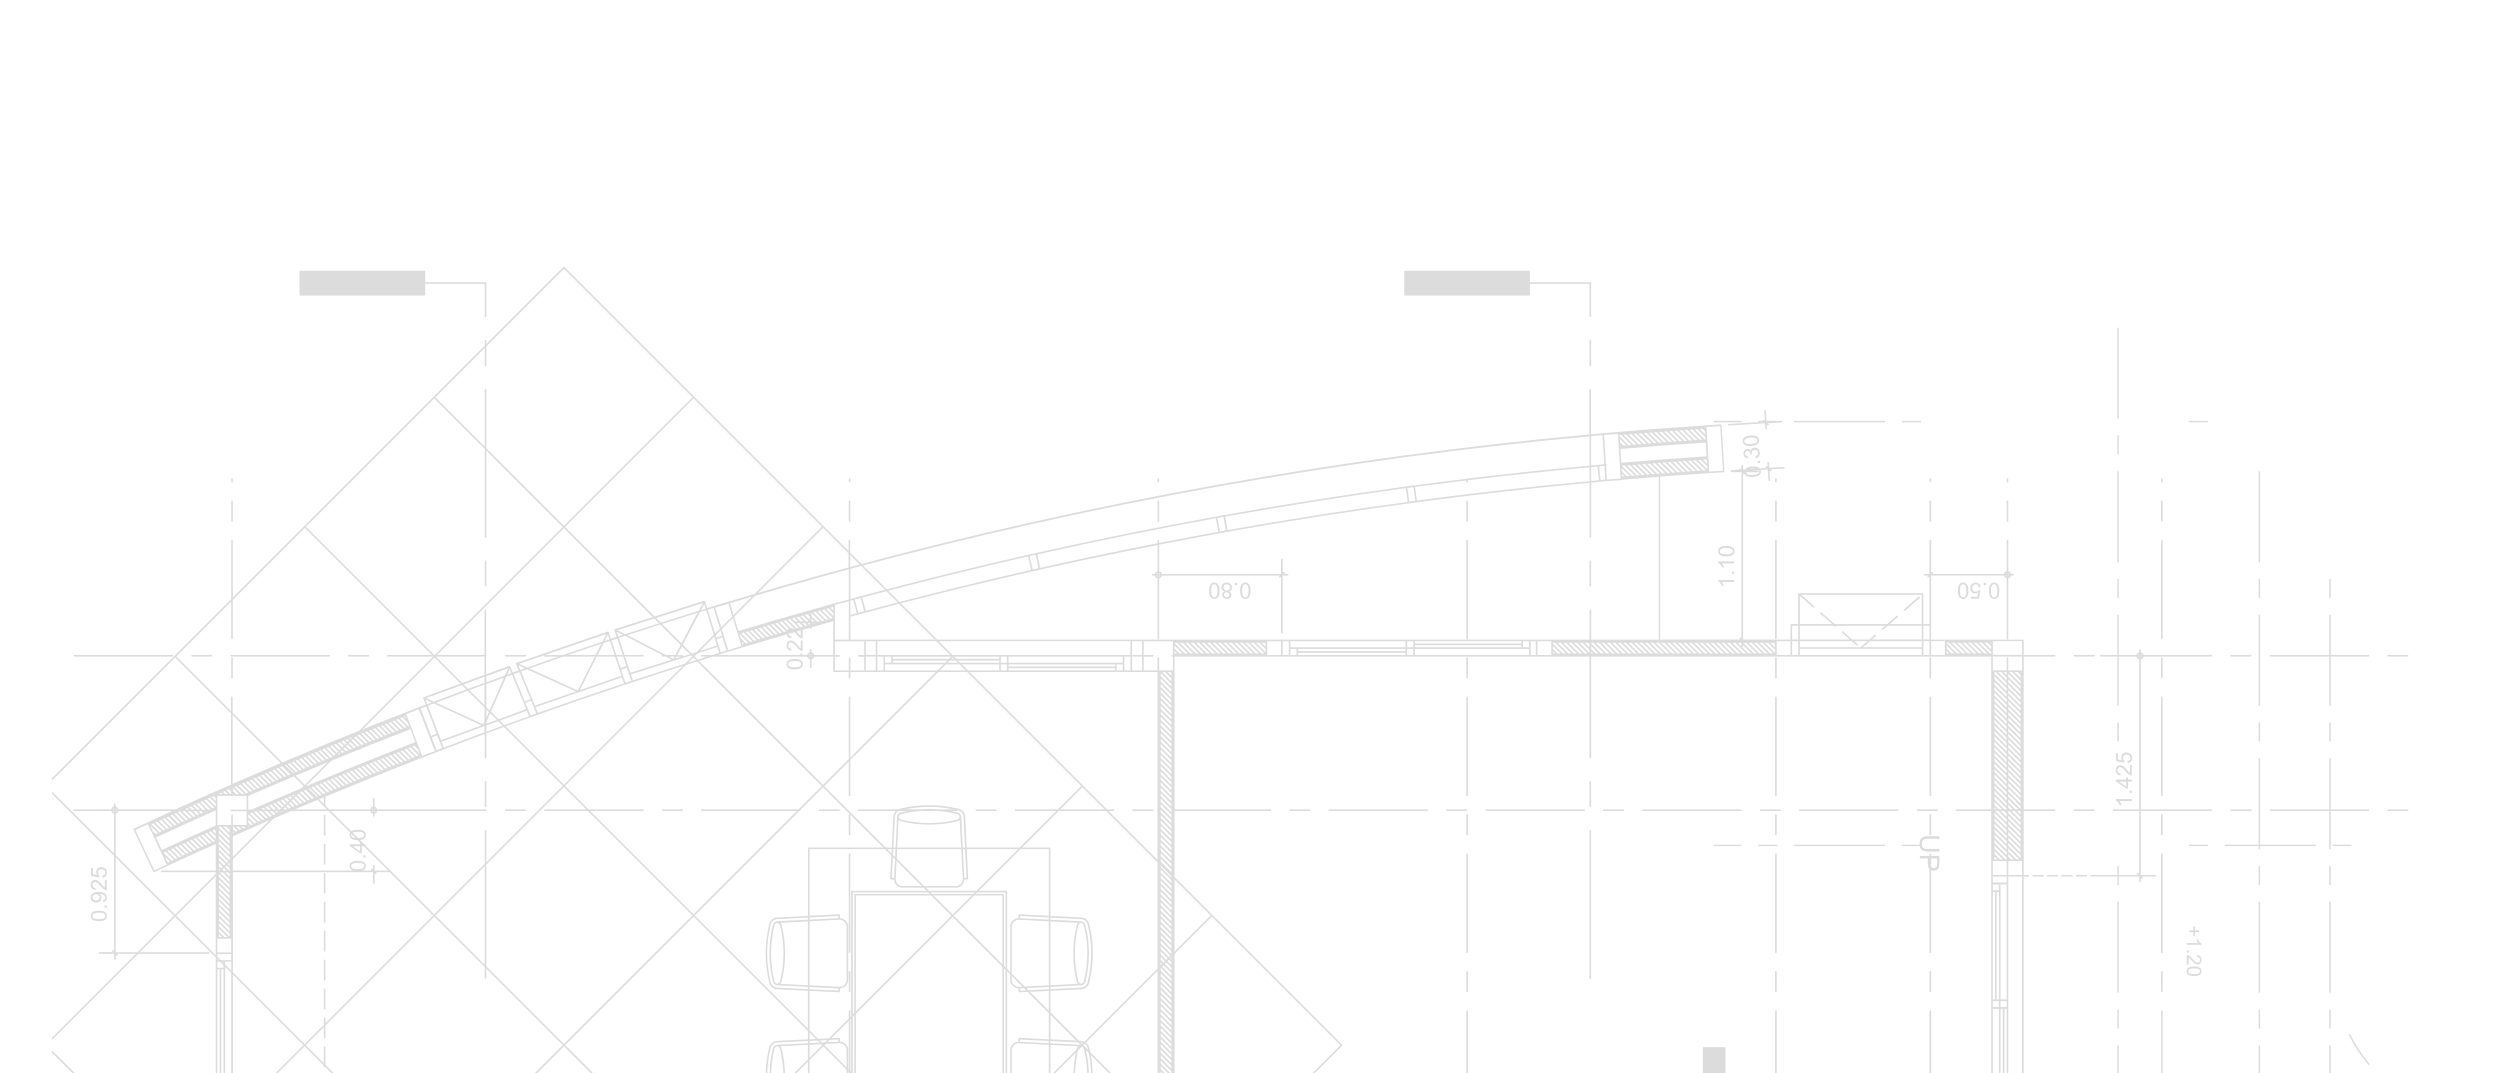 <svg xmlns="http://www.w3.org/2000/svg" id="Grafisme" viewBox="0 0 913 392"><defs><style>      .cls-1 {        fill: #dcdcdc;        stroke-width: 0px;      }    </style></defs><path class="cls-1" d="m857.77,377.88s.01.07.02.1c1.91,3.88,4.29,7.55,7.08,10.85.1.09.31.13.39.02.14-.09.14-.29.05-.38-2.77-3.27-5.12-6.89-7.01-10.71-.06-.14-.23-.2-.37-.14-.12.03-.16.14-.16.27Z"></path><polygon class="cls-1" points="803.04 339.77 801.58 339.77 801.58 338.32 800.96 338.32 800.96 339.77 799.51 339.77 799.51 340.39 800.96 340.39 800.96 341.85 801.58 341.85 801.58 340.39 803.04 340.39 803.04 339.77"></polygon><path class="cls-1" d="m798.64,345.05h5.37v-.42c-.54-.26-.98-.78-1.35-1.55h-.61c.18.51.44.97.76,1.33h-4.17v.65Z"></path><rect class="cls-1" x="798.64" y="347.09" width=".75" height=".74"></rect><path class="cls-1" d="m800.61,350.07c-.75-.91-1.39-1.36-1.97-1.36v3.53h.66v-2.63c.18.13.38.28.54.48l.45.55c.65.75,1.1,1.21,1.4,1.37.3.13.58.23.84.23.45,0,.81-.17,1.06-.5.28-.28.42-.68.42-1.2,0-1.03-.52-1.61-1.55-1.71l-.07.68c.29,0,.55.06.75.25.22.16.32.42.32.77,0,.26-.08.5-.23.68-.15.24-.39.33-.7.33-.21,0-.46-.09-.72-.26-.3-.2-.68-.58-1.2-1.23Z"></path><path class="cls-1" d="m801.27,356.45c1.84,0,2.74-.59,2.74-1.74s-.9-1.76-2.74-1.76-2.72.58-2.72,1.76.91,1.74,2.72,1.74Zm0-2.82c.8,0,1.34.06,1.69.25.35.2.51.46.51.79,0,.74-.73,1.1-2.19,1.1s-2.17-.36-2.17-1.06.72-1.07,2.17-1.07Z"></path><path class="cls-1" d="m704.14,310.05c-.89,0-1.49-.16-1.81-.46-.29-.28-.46-.77-.46-1.45,0-.5.1-.88.3-1.17.23-.26.48-.45.81-.51.31-.1.72-.13,1.17-.13h4.11v-.94h-4.11c-1.1,0-1.92.23-2.4.68-.48.42-.72,1.13-.72,2.14,0,.1.01.16.01.26h-6.28c-.13,0-.27.09-.27.25s.14.29.27.29h6.35c.07.35.16.68.35.94.29.45.68.71,1.14.83.45.13.96.2,1.55.2h4.11v-.94h-4.11Z"></path><path class="cls-1" d="m708.1,316.69c.09-.35.15-.84.15-1.43v-2.68h-7.12v.94h2.9v1.81c0,1.78.72,2.66,2.17,2.66.48,0,.89-.09,1.25-.36.34-.26.57-.58.66-.94Zm-3.23-1.32v-1.85h2.54v1.81c0,.46-.02.78-.09,1-.07.2-.2.39-.39.48-.19.13-.45.2-.74.2-.87,0-1.32-.55-1.32-1.65Z"></path><path class="cls-1" d="m825.39,270.59v-6.56c0-.14-.09-.27-.27-.27s-.28.12-.28.27v6.56c0,.16.1.28.28.28s.27-.12.27-.28Z"></path><path class="cls-1" d="m825.39,323v-6.54c0-.16-.09-.29-.27-.29s-.28.13-.28.29v6.54c0,.16.1.29.28.29s.27-.13.27-.29Z"></path><path class="cls-1" d="m825.39,309.89v-.87h20.07c.16,0,.29-.13.29-.29s-.13-.25-.29-.25h-20.07v-31.32c0-.15-.09-.28-.27-.28s-.28.13-.28.28v31.32h-12.16c-.13,0-.25.09-.25.25s.13.29.25.29h12.16v.87c0,.16.1.29.28.29s.27-.13.27-.29Z"></path><path class="cls-1" d="m825.39,375.42v-6.54c0-.17-.09-.26-.27-.26s-.28.09-.28.26v6.54c0,.16.1.29.28.29s.27-.13.27-.29Z"></path><path class="cls-1" d="m825.39,362.33v-32.76c0-.16-.09-.29-.27-.29s-.28.14-.28.29v32.76c0,.13.1.27.28.27s.27-.14.27-.27Z"></path><path class="cls-1" d="m825.39,257.48v-32.76c0-.14-.09-.26-.27-.26s-.28.12-.28.26v32.76c0,.15.1.29.28.29s.27-.14.27-.29Z"></path><path class="cls-1" d="m825.39,218.18v-6.56c0-.16-.09-.27-.27-.27s-.28.12-.28.27v6.56c0,.14.1.28.28.28s.27-.13.27-.28Z"></path><path class="cls-1" d="m825.39,205.07v-32.76c0-.16-.09-.28-.27-.28s-.28.12-.28.28v32.76c0,.16.1.28.28.28s.27-.12.27-.28Z"></path><path class="cls-1" d="m851.2,309.89v-32.74c0-.15-.13-.28-.28-.28-.17,0-.3.13-.3.28v32.74c0,.16.13.29.3.29.15,0,.28-.13.28-.29Z"></path><path class="cls-1" d="m851.2,323v-6.54c0-.16-.13-.29-.28-.29-.17,0-.3.13-.3.29v6.54c0,.16.13.29.3.29.15,0,.28-.13.28-.29Z"></path><path class="cls-1" d="m851.2,218.18v-6.56c0-.16-.13-.27-.28-.27-.17,0-.3.12-.3.27v6.56c0,.14.13.28.3.28.15,0,.28-.13.28-.28Z"></path><path class="cls-1" d="m851.2,257.48v-32.76c0-.14-.13-.26-.28-.26-.17,0-.3.12-.3.26v32.76c0,.15.13.29.3.29.15,0,.28-.14.28-.29Z"></path><path class="cls-1" d="m851.2,362.33v-32.76c0-.16-.13-.29-.28-.29-.17,0-.3.14-.3.29v32.76c0,.13.13.27.3.27.15,0,.28-.14.28-.27Z"></path><path class="cls-1" d="m851.2,375.42v-6.54c0-.17-.13-.26-.28-.26-.17,0-.3.09-.3.26v6.54c0,.16.13.29.3.29.15,0,.28-.13.28-.29Z"></path><path class="cls-1" d="m851.2,270.59v-6.56c0-.14-.13-.27-.28-.27-.17,0-.3.12-.3.27v6.56c0,.16.13.28.3.28.15,0,.28-.12.28-.28Z"></path><path class="cls-1" d="m773.8,375.42v-6.54c0-.17-.13-.26-.28-.26-.16,0-.27.09-.27.26v6.54c0,.16.1.29.27.29.15,0,.28-.13.28-.29Z"></path><path class="cls-1" d="m773.8,362.33v-32.76c0-.16-.13-.29-.28-.29-.16,0-.27.14-.27.29v32.76c0,.13.1.27.27.27.15,0,.28-.14.28-.27Z"></path><path class="cls-1" d="m773.8,323v-6.54c0-.16-.13-.29-.28-.29-.16,0-.27.13-.27.29v6.54c0,.16.1.29.27.29.15,0,.28-.13.28-.29Z"></path><path class="cls-1" d="m773.8,165.75v-6.55c0-.16-.13-.28-.28-.28-.16,0-.27.12-.27.28v6.55c0,.15.1.29.27.29.15,0,.28-.14.28-.29Z"></path><path class="cls-1" d="m773.8,152.65v-32.76c0-.14-.13-.28-.28-.28-.16,0-.27.14-.27.28v32.76c0,.16.1.27.27.27.15,0,.28-.12.28-.27Z"></path><path class="cls-1" d="m773.8,205.07v-32.76c0-.16-.13-.28-.28-.28-.16,0-.27.12-.27.28v32.76c0,.16.1.28.27.28.15,0,.28-.12.28-.28Z"></path><path class="cls-1" d="m773.8,218.18v-6.56c0-.16-.13-.27-.28-.27-.16,0-.27.12-.27.27v6.56c0,.14.1.28.27.28.15,0,.28-.13.28-.28Z"></path><path class="cls-1" d="m773.8,257.48v-32.76c0-.14-.13-.26-.28-.26-.16,0-.27.12-.27.26v32.76c0,.15.1.29.27.29.15,0,.28-.14.28-.29Z"></path><path class="cls-1" d="m773.8,270.59v-6.56c0-.14-.13-.27-.28-.27-.16,0-.27.12-.27.27v6.56c0,.16.1.28.27.28.15,0,.28-.12.28-.28Z"></path><path class="cls-1" d="m806.43,153.95c0-.15-.13-.28-.28-.28h-6.56c-.14,0-.28.13-.28.28s.14.28.28.28h6.56c.15,0,.28-.12.28-.28Z"></path><path class="cls-1" d="m688.47,153.95c0-.15-.09-.28-.25-.28h-32.77c-.16,0-.3.13-.3.28s.14.28.3.28h32.77c.16,0,.25-.12.25-.28Z"></path><path class="cls-1" d="m701.58,153.95c0-.15-.13-.28-.28-.28h-6.55c-.13,0-.27.13-.27.28s.14.28.27.28h6.55c.15,0,.28-.12.28-.28Z"></path><path class="cls-1" d="m636.05,153.95c0-.15-.13-.28-.25-.28h-9.77c-.13,0-.25.13-.25.28s.13.28.25.28h9.77c.13,0,.25-.12.25-.28Z"></path><path class="cls-1" d="m649.17,153.95c0-.15-.13-.28-.29-.28h-6.54c-.17,0-.3.13-.3.28s.13.28.3.28h6.54c.16,0,.29-.12.29-.28Z"></path><path class="cls-1" d="m649.17,308.73c0-.16-.13-.25-.29-.25h-6.54c-.17,0-.3.09-.3.25s.13.29.3.29h6.54c.16,0,.29-.13.29-.29Z"></path><path class="cls-1" d="m636.05,308.73c0-.16-.13-.25-.25-.25h-9.77c-.13,0-.25.09-.25.25s.13.29.25.29h9.77c.13,0,.25-.13.25-.29Z"></path><path class="cls-1" d="m688.47,308.73c0-.16-.09-.25-.25-.25h-32.77c-.16,0-.3.09-.3.25s.14.29.3.29h32.77c.16,0,.25-.13.25-.29Z"></path><path class="cls-1" d="m851.73,308.73c0,.16.14.29.3.29h6.53c.16,0,.3-.13.3-.29s-.14-.25-.3-.25h-6.53c-.16,0-.3.09-.3.25Z"></path><path class="cls-1" d="m806.43,308.73c0-.16-.13-.25-.28-.25h-6.56c-.14,0-.28.09-.28.25s.14.29.28.29h6.56c.15,0,.28-.13.28-.29Z"></path><path class="cls-1" d="m630.16,392.79v-10.09c0-.16-.13-.29-.25-.29h-7.74c-.16,0-.29.13-.29.29v10.09h8.28Z"></path><path class="cls-1" d="m773.8,392.79v-10.8c0-.16-.13-.29-.28-.29-.16,0-.27.13-.27.29v10.8h.54Z"></path><path class="cls-1" d="m825.39,392.79v-10.8c0-.16-.09-.29-.27-.29s-.28.13-.28.29v10.8h.54Z"></path><path class="cls-1" d="m851.2,392.79v-10.8c0-.16-.13-.29-.28-.29-.17,0-.3.13-.3.29v10.8h.58Z"></path><path class="cls-1" d="m512.82,99.17v8.44c0,.18.12.32.29.32h45.33c.16,0,.29-.14.29-.32v-3.93h21.75v11.77c0,.18.16.32.31.32s.3-.14.3-.32v-12.05c0-.18-.14-.32-.3-.32h-22.06v-3.92h0c0-.08-.02-.14-.08-.21-.03,0-.06,0-.06-.03-.07-.05-.1-.05-.15-.05h-45.33c-.17,0-.29.12-.29.3Z"></path><path class="cls-1" d="m109.67,98.87c-.16,0-.3.12-.3.3v8.44c0,.18.14.32.3.32h45.3c.17,0,.31-.14.31-.32v-3.93h21.73v11.77c0,.18.14.32.31.32.18,0,.29-.14.29-.32v-12.05c0-.18-.11-.32-.29-.32h-22.04v-3.92h0c0-.08-.03-.14-.1-.21,0-.03-.04-.03-.07-.03-.03-.05-.07-.05-.14-.05h-45.3Z"></path><path class="cls-1" d="m118.85,357.78v-7.04c0-.18-.14-.32-.3-.32s-.3.14-.3.32v7.04c0,.17.14.31.3.31s.3-.14.3-.31Z"></path><path class="cls-1" d="m118.85,347.2v-7.05c0-.17-.14-.32-.3-.32s-.3.16-.3.32v7.05c0,.17.14.31.3.31s.3-.14.3-.31Z"></path><path class="cls-1" d="m118.85,336.66v-7.08c0-.14-.14-.28-.3-.28s-.3.14-.3.28v7.08c0,.14.14.28.3.28s.3-.14.3-.28Z"></path><path class="cls-1" d="m118.85,368.35v-7.04c0-.18-.14-.32-.3-.32s-.3.14-.3.32v7.04c0,.18.14.28.3.28s.3-.1.3-.28Z"></path><path class="cls-1" d="m118.85,326.07v-7.07c0-.14-.14-.27-.3-.27s-.3.13-.3.27v7.07c0,.15.14.29.3.29s.3-.14.3-.29Z"></path><path class="cls-1" d="m118.55,308.14c-.16,0-.3.14-.3.32v7.04c0,.19.14.32.3.32s.3-.14.3-.32v-7.04c0-.18-.14-.32-.3-.32Z"></path><path class="cls-1" d="m118.85,378.93v-7.04c0-.17-.14-.32-.3-.32s-.3.14-.3.32v7.04c0,.14.14.29.3.29s.3-.15.3-.29Z"></path><path class="cls-1" d="m118.85,389.47v-7.05c0-.17-.14-.28-.3-.28s-.3.11-.3.28v7.05c0,.18.14.32.3.32s.3-.14.3-.32Z"></path><path class="cls-1" d="m118.85,304.92v-7.04c0-.18-.14-.32-.3-.32s-.3.14-.3.32v7.04c0,.17.14.31.3.31s.3-.14.3-.31Z"></path><path class="cls-1" d="m701.05,218.38c.07-.04.1-.14.1-.21s-.03-.14-.09-.21c-.09-.1-.3-.14-.42-.04l-5.33,4.64c-.1.1-.12.32-.01.43.12.14.31.14.44.03l5.32-4.64Z"></path><path class="cls-1" d="m778.55,291.82h-5.86v.47c.58.28,1.07.85,1.44,1.66h.72c-.21-.56-.5-1.02-.85-1.41h4.55v-.71Z"></path><rect class="cls-1" x="777.73" y="288.76" width=".82" height=".81"></rect><path class="cls-1" d="m772.7,285.29l3.77,2.65h.68v-2.51h1.39v-.71h-1.39v-.81h-.68v.81h-3.77v.57Zm3.77.14v1.8l-2.62-1.8h2.62Z"></path><path class="cls-1" d="m776.36,281.78c.85,1,1.56,1.48,2.18,1.48v-3.85h-.68v2.87c-.24-.15-.43-.32-.61-.53l-.53-.6c-.69-.82-1.18-1.32-1.51-1.45-.32-.17-.62-.25-.92-.25-.48,0-.87.17-1.19.49-.29.33-.43.78-.43,1.32,0,1.17.58,1.76,1.69,1.88l.08-.71c-.32,0-.59-.11-.82-.29-.23-.17-.34-.45-.34-.88,0-.28.08-.54.25-.75.18-.24.42-.35.73-.35.26,0,.51.12.82.32.29.17.74.64,1.28,1.31Z"></path><path class="cls-1" d="m778.05,276.75c0,.63-.36,1.03-1.1,1.14l.06.77c.5-.07.88-.24,1.19-.6.28-.31.43-.77.43-1.31,0-.39-.09-.74-.27-1.02-.2-.32-.44-.53-.74-.7-.33-.18-.68-.25-1.06-.25-.55,0-1.02.18-1.36.5-.36.35-.53.78-.53,1.3,0,.39.12.79.38,1.1l-1.58-.29v-2.33h-.68v2.9l2.96.57.12-.67c-.39-.25-.56-.61-.56-1.06,0-.39.1-.71.34-.92.25-.21.57-.32.96-.32s.71.06,1,.29c.28.24.43.52.43.91Z"></path><path class="cls-1" d="m730.16,215.73c0-1.98-.63-2.98-1.91-2.98s-1.89,1-1.89,2.98.64,2.97,1.89,2.97,1.91-.99,1.91-2.97Zm-3.06,0c0-1.59.39-2.37,1.15-2.37s1.17.78,1.17,2.37c0,.88-.09,1.48-.28,1.84-.21.39-.51.56-.88.56-.77,0-1.17-.81-1.17-2.4Z"></path><rect class="cls-1" x="724.42" y="212.86" width=".81" height=".81"></rect><path class="cls-1" d="m720.45,213.04c-.29.18-.54.43-.68.74-.17.32-.27.68-.27,1.07,0,.54.17.99.52,1.35.36.35.77.53,1.3.53.39,0,.74-.1,1.1-.36l-.32,1.55h-2.33v.71h2.89l.57-3-.67-.1c-.23.39-.58.57-1.06.57-.38,0-.66-.11-.9-.35-.23-.25-.33-.58-.33-.96s.1-.71.32-1c.2-.28.5-.42.91-.42.64,0,1.01.35,1.12,1.1l.75-.08c-.05-.49-.24-.88-.57-1.16-.35-.32-.77-.47-1.3-.47-.41,0-.77.11-1.05.28Z"></path><path class="cls-1" d="m715.03,215.73c0,1.98.62,2.97,1.91,2.97s1.91-.99,1.91-2.97-.64-2.98-1.91-2.98-1.91,1-1.91,2.98Zm3.07,0c0,.88-.11,1.48-.29,1.84-.2.39-.5.56-.87.56-.79,0-1.18-.81-1.18-2.4s.39-2.37,1.18-2.37,1.16.78,1.16,2.37Z"></path><path class="cls-1" d="m456.7,215.73c0-1.98-.64-2.98-1.89-2.98s-1.91,1-1.91,2.98.62,2.97,1.91,2.97,1.89-.99,1.89-2.97Zm-1.89,2.4c-.78,0-1.17-.81-1.17-2.4s.39-2.37,1.17-2.37,1.17.78,1.17,2.37c0,.88-.11,1.48-.32,1.84-.17.39-.47.56-.84.56Z"></path><rect class="cls-1" x="450.96" y="212.86" width=".81" height=".81"></rect><path class="cls-1" d="m449.69,217.21c0-.59-.3-.99-.89-1.2.76-.18,1.11-.67,1.11-1.45,0-.39-.08-.67-.21-.95-.18-.25-.39-.46-.7-.61-.29-.17-.62-.25-1.01-.25-.56,0-1.03.18-1.38.51-.35.31-.53.73-.53,1.26,0,.74.36,1.25,1.11,1.49-.57.21-.85.61-.85,1.17,0,.5.17.88.52,1.13.34.28.72.39,1.18.39.49,0,.87-.12,1.2-.39.31-.28.48-.67.48-1.1Zm-2.55-1.83c-.21-.23-.34-.54-.34-.86,0-.38.13-.67.37-.88.25-.17.52-.28.81-.28.31,0,.59.1.83.32.23.17.37.46.37.84s-.14.67-.38.89c-.23.21-.5.28-.78.28-.34,0-.63-.1-.87-.31Zm.2,2.5c-.2-.17-.31-.38-.31-.7,0-.29.11-.5.31-.68.19-.14.41-.21.64-.21.28,0,.52.07.69.25.19.18.28.42.28.67,0,.29-.09.5-.28.67-.19.15-.4.25-.69.25-.22,0-.44-.1-.64-.25Z"></path><path class="cls-1" d="m445.37,215.73c0-1.98-.64-2.98-1.91-2.98s-1.88,1-1.88,2.98.63,2.97,1.88,2.97,1.91-.99,1.91-2.97Zm-1.9,2.4c-.78,0-1.17-.81-1.17-2.4s.38-2.37,1.15-2.37,1.17.78,1.17,2.37c0,.88-.1,1.48-.29,1.84-.2.39-.49.56-.87.56Z"></path><path class="cls-1" d="m36.1,336.41c1.98,0,2.97-.63,2.97-1.91s-.99-1.9-2.97-1.9-2.96.63-2.96,1.9.98,1.91,2.96,1.91Zm0-3.08c1.6,0,2.4.39,2.4,1.17s-.81,1.17-2.4,1.17c-.85,0-1.46-.07-1.84-.29-.35-.21-.53-.49-.53-.84,0-.82.77-1.21,2.36-1.21Z"></path><rect class="cls-1" x="38.17" y="330.68" width=".81" height=".77"></rect><path class="cls-1" d="m38.5,327.85c0,.53-.31.84-.92.95l.03.7c.46-.07.83-.24,1.1-.52.25-.29.36-.64.36-1.11,0-.66-.25-1.16-.74-1.55-.53-.36-1.31-.57-2.37-.57-1.89,0-2.82.67-2.82,2.02,0,.57.17,1,.54,1.35.37.31.83.49,1.43.49.47,0,.92-.14,1.31-.46.38-.28.6-.7.6-1.28s-.26-1.05-.78-1.37c.78,0,1.38.12,1.73.35.36.25.53.61.53,1Zm-2.49-.96c.23.18.38.46.38.81s-.13.64-.37.85c-.25.22-.54.32-.9.32-.38,0-.72-.1-1-.32-.25-.21-.38-.53-.38-.85,0-.35.11-.59.36-.81.27-.21.59-.32.98-.32s.7.1.94.32Z"></path><path class="cls-1" d="m36.83,323.67c.83.99,1.54,1.48,2.16,1.48v-3.82h-.69v2.83c-.21-.14-.42-.32-.6-.49l-.53-.61c-.67-.81-1.17-1.31-1.49-1.48-.33-.17-.64-.25-.93-.25-.48,0-.87.18-1.18.49-.3.36-.44.79-.44,1.32,0,1.16.57,1.8,1.69,1.91l.07-.75c-.32,0-.59-.1-.83-.28-.23-.18-.33-.46-.33-.85,0-.28.07-.53.24-.78.18-.21.43-.32.74-.32.25,0,.52.06.81.28.29.18.73.64,1.29,1.32Z"></path><path class="cls-1" d="m38.5,318.65c0,.66-.38,1.02-1.11,1.12l.05.79c.52-.08.92-.25,1.2-.61.29-.32.42-.77.42-1.3,0-.39-.07-.74-.25-1.03-.19-.32-.45-.54-.77-.72-.32-.14-.68-.24-1.03-.24-.56,0-1.01.17-1.38.53-.36.32-.53.79-.53,1.28,0,.39.13.79.37,1.13l-1.57-.32v-2.33h-.68v2.9l2.99.57.1-.67c-.38-.25-.57-.6-.57-1.06,0-.39.12-.7.35-.92.25-.22.57-.33.97-.33.37,0,.69.11,1,.33.3.21.44.49.44.88Z"></path><path class="cls-1" d="m633.33,211.83h-5.87v.46c.58.28,1.08.85,1.48,1.69h.68c-.22-.56-.5-1.06-.85-1.44h4.57v-.72Z"></path><rect class="cls-1" x="632.52" y="208.79" width=".81" height=".81"></rect><path class="cls-1" d="m633.33,205.05h-5.87v.46c.58.28,1.08.84,1.48,1.66h.68c-.22-.57-.5-1.02-.85-1.41h4.57v-.7Z"></path><path class="cls-1" d="m630.45,203.2c1.97,0,2.96-.64,2.96-1.91s-.99-1.92-2.96-1.92-2.99.63-2.99,1.92.99,1.91,2.99,1.91Zm0-3.08c1.58,0,2.38.39,2.38,1.18s-.8,1.16-2.38,1.16c-.88,0-1.48-.1-1.84-.28-.38-.22-.55-.5-.55-.88,0-.79.79-1.18,2.38-1.18Z"></path><path class="cls-1" d="m293.2,242.55c0-1.28-1-1.88-2.96-1.88s-2.99.61-2.99,1.88,1,1.92,2.99,1.92,2.96-.65,2.96-1.92Zm-4.82.88c-.35-.21-.55-.49-.55-.85,0-.81.78-1.2,2.4-1.2s2.39.39,2.39,1.17-.81,1.16-2.39,1.16c-.87,0-1.49-.1-1.86-.28Z"></path><path class="cls-1" d="m291.82,236.25l-.53-.61c-.68-.81-1.17-1.3-1.48-1.48-.35-.17-.65-.24-.94-.24-.48,0-.87.17-1.17.49-.31.35-.45.78-.45,1.31,0,1.16.57,1.81,1.7,1.9l.07-.74c-.33,0-.59-.1-.83-.28-.24-.17-.35-.46-.35-.85,0-.28.08-.52.27-.77.18-.21.42-.31.74-.31.25,0,.52.06.82.28.29.21.73.63,1.31,1.31.8,1,1.52,1.51,2.14,1.51v-3.84h-.69v2.82c-.22-.14-.43-.29-.6-.49Z"></path><rect class="cls-1" x="132.72" y="312.41" width=".81" height=".82"></rect><path class="cls-1" d="m133.53,308.35h-1.41v-.78h-.64v.78h-3.79v.6l3.79,2.66h.64v-2.56h1.41v-.7Zm-2.05,2.55l-2.66-1.85h2.66v1.85Z"></path><path class="cls-1" d="m133.62,304.92c0-1.28-.99-1.88-2.98-1.88s-2.98.6-2.98,1.88.99,1.91,2.98,1.91,2.98-.64,2.98-1.91Zm-4.84.88c-.35-.18-.52-.5-.52-.85,0-.81.78-1.2,2.38-1.2s2.4.39,2.4,1.17-.81,1.16-2.4,1.16c-.86,0-1.46-.06-1.86-.28Z"></path><path class="cls-1" d="m644.3,150.07h.02l.12,2.08h0v.04l.1,1.39-.25-.22c-.12-.11-.32-.11-.43.03-.13.12-.09.34.01.44l.26.21-12.81.79c-.19,0-.29.14-.29.31h0c0,.18.14.32.32.28l11.43-.7h0l1.8-.1.14,1.8c.01.17.15.28.31.28s.28-.14.28-.28v-.03l-.08-1.39.25.22c.13.1.31.1.43,0,.05-.08.07-.14.07-.22,0-.06-.03-.16-.12-.2l-.22-.25,1.37-.07h0l3.52-.21c.16,0,.29-.14.29-.32h0c-.02-.18-.16-.32-.32-.29l-5.35.32-.12-1.81h0l-.11-2.12c-.03-.18-.17-.28-.32-.28-.17,0-.3.14-.3.32Z"></path><polygon class="cls-1" points="642.8 169.1 642.75 168.25 641.93 168.32 641.98 169.13 642.8 169.1"></polygon><path class="cls-1" d="m639.36,164.67c-.27-.53-.68-.74-1.23-.74-.38.03-.73.21-1.02.53-.31.31-.41.74-.38,1.27.02.5.18.84.46,1.14.28.31.68.46,1.16.51l.08-.69c-.71-.08-1.1-.39-1.13-.99,0-.28.06-.53.2-.7.17-.19.39-.28.63-.32.25,0,.46.04.62.18.17.1.28.25.33.42.06.19.09.39.13.64l.62.07c-.06-.21-.09-.39-.09-.5-.05-.35.06-.63.24-.84.21-.24.46-.35.82-.39.32,0,.62.07.87.29.25.24.38.5.39.85.04.6-.32,1.02-1.05,1.2l.14.71c.49-.07.85-.28,1.15-.63.27-.36.41-.82.37-1.32-.03-.49-.21-.91-.57-1.31-.35-.39-.81-.57-1.38-.53-.78.03-1.23.43-1.37,1.17Z"></path><path class="cls-1" d="m636.44,161.14c.08,1.27,1.09,1.84,3.09,1.73,1.97-.12,2.94-.82,2.86-2.08-.08-1.29-1.09-1.85-3.07-1.71-2,.1-2.96.81-2.87,2.05Zm5.35-.32c.05.79-.7,1.24-2.29,1.31-.88.06-1.5,0-1.86-.18-.39-.17-.59-.43-.61-.81-.05-.79.71-1.25,2.32-1.34,1.59-.07,2.4.24,2.43,1.02Z"></path><path class="cls-1" d="m781.22,237.39v.81c-.49.1-.89.5-1,.98h-13.05c-.19,0-.29.14-.29.32,0,.14.1.28.29.28h13.05c.11.49.51.88,1,.99v54.8h-9.36c-.15,0-.29.1-.29.28s.14.31.29.31h9.36v22.93l-.22-.24c-.12-.11-.31-.11-.43,0-.13.1-.13.32,0,.42l.23.25h-17.15c-.17,0-.28.1-.28.28s.11.31.28.31h17.58v1.82c0,.18.14.32.31.32.18,0,.29-.14.29-.32v-1.39l.25.21c.11.14.31.14.42,0,.05-.04.06-.12.06-.21,0-.08-.01-.14-.06-.21l-.25-.22h4.92c.18,0,.31-.14.31-.31s-.13-.28-.31-.28h-5.35v-23.36h25.84c.17,0,.31-.14.31-.31s-.14-.28-.31-.28h-25.84v-54.8c.53-.11.88-.5.99-.99h24.85c.17,0,.31-.14.31-.28,0-.18-.14-.32-.31-.32h-24.85c-.11-.48-.46-.88-.99-.98v-.81c0-.18-.11-.33-.29-.33-.17,0-.31.15-.31.33Zm0,1.41v.38h-.39c.08-.16.21-.31.39-.38Zm-.39.99h.39v.39c-.18-.08-.32-.21-.39-.39Zm.99.39v-.39h.39c-.08.18-.21.32-.39.39Zm.39-1h-.39v-.38c.18.08.32.22.39.38Z"></path><path class="cls-1" d="m580.78,357.46c.16,0,.3-.14.3-.32v-53.7c0-.18-.14-.28-.3-.28s-.31.1-.31.28v53.7c0,.18.16.32.31.32Z"></path><path class="cls-1" d="m580.78,285.25c-.15,0-.31.14-.31.28v8.96c0,.18.16.32.31.32s.3-.14.3-.32v-8.96c0-.14-.14-.28-.3-.28Z"></path><path class="cls-1" d="m580.48,204.98v8.95c0,.17.16.31.31.31s.3-.14.3-.31v-8.95c0-.14-.14-.28-.3-.28s-.31.14-.31.28Z"></path><path class="cls-1" d="m580.48,124.41v8.95c0,.18.16.31.31.31s.3-.13.3-.31v-8.95c0-.14-.14-.28-.3-.28s-.31.14-.31.28Z"></path><path class="cls-1" d="m177.02,213.92c0,.17.14.31.31.31.18,0,.29-.14.29-.31v-8.95c0-.14-.11-.28-.29-.28-.17,0-.31.14-.31.28v8.95Z"></path><path class="cls-1" d="m177.02,142.31v53.71c0,.18.14.32.31.32.18,0,.29-.14.29-.32v-53.71c0-.17-.11-.28-.29-.28-.17,0-.31.11-.31.28Z"></path><path class="cls-1" d="m177.02,124.41v8.95c0,.18.14.31.31.31.18,0,.29-.13.29-.31v-8.95c0-.14-.11-.28-.29-.28-.17,0-.31.14-.31.28Z"></path><path class="cls-1" d="m177.32,357.46c.18,0,.29-.14.29-.32v-53.7c0-.18-.11-.28-.29-.28-.17,0-.31.1-.31.28v53.7c0,.18.14.32.31.32Z"></path><path class="cls-1" d="m177.62,294.48v-8.96c0-.14-.11-.28-.29-.28-.17,0-.31.14-.31.28v8.96c0,.18.14.32.31.32.18,0,.29-.14.29-.32Z"></path><path class="cls-1" d="m84.43,247.5c0,.17.12.31.28.31.18,0,.32-.14.32-.31v-7.15c0-.17-.15-.32-.32-.32-.16,0-.28.14-.28.32v7.15Z"></path><path class="cls-1" d="m85.04,190.21v-7.14c0-.18-.15-.32-.32-.32-.16,0-.28.14-.28.32v7.14c0,.18.12.32.28.32.18,0,.32-.13.32-.32Z"></path><path class="cls-1" d="m85.04,175.89v-.92c0-.17-.15-.32-.32-.32-.16,0-.28.15-.28.32v.92c0,.18.12.32.28.32.18,0,.32-.14.32-.32Z"></path><path class="cls-1" d="m84.71,233.48c.18,0,.32-.13.32-.31v-35.76c0-.18-.15-.32-.32-.32-.16,0-.28.14-.28.32v35.76c0,.17.12.31.28.31Z"></path><path class="cls-1" d="m310.55,183.08c0-.18-.13-.32-.3-.32s-.29.14-.29.32v7.14c0,.18.13.32.29.32s.3-.13.3-.32v-7.14Z"></path><path class="cls-1" d="m310.25,290.76c.17,0,.3-.14.3-.28v-35.8c0-.17-.13-.32-.3-.32s-.29.15-.29.32v35.8c0,.14.13.28.29.28Z"></path><path class="cls-1" d="m310.25,305.09c.17,0,.3-.14.3-.29v-7.18c0-.17-.13-.31-.3-.31s-.29.14-.29.31v7.18c0,.14.13.29.29.29Z"></path><path class="cls-1" d="m310.55,347.76v-35.8c0-.18-.13-.32-.3-.32s-.29.14-.29.32v35.8c0,.18.13.28.29.28s.3-.1.3-.28Z"></path><path class="cls-1" d="m310.55,362.09v-7.19c0-.14-.13-.28-.3-.28s-.29.14-.29.28v7.19c0,.14.13.28.29.28s.3-.14.3-.28Z"></path><path class="cls-1" d="m310.55,175.89v-.92c0-.17-.13-.32-.3-.32s-.29.15-.29.32v.92c0,.18.13.32.29.32s.3-.14.3-.32Z"></path><path class="cls-1" d="m423.32,190.21v-7.14c0-.18-.13-.32-.3-.32-.15,0-.29.14-.29.32v7.14c0,.18.14.32.29.32.17,0,.3-.13.3-.32Z"></path><path class="cls-1" d="m423.32,175.89v-.92c0-.17-.13-.32-.3-.32-.15,0-.29.15-.29.32v.92c0,.18.14.32.29.32.17,0,.3-.14.3-.32Z"></path><path class="cls-1" d="m536.1,247.5v-7.15c0-.17-.13-.32-.3-.32-.19,0-.31.14-.31.32v7.15c0,.17.12.31.31.31.17,0,.3-.14.3-.31Z"></path><path class="cls-1" d="m535.49,297.62v7.18c0,.14.12.29.31.29.17,0,.3-.14.3-.29v-7.18c0-.17-.13-.31-.3-.31-.19,0-.31.14-.31.31Z"></path><path class="cls-1" d="m536.1,347.76v-35.8c0-.18-.13-.32-.3-.32-.19,0-.31.14-.31.32v35.8c0,.18.12.28.31.28.17,0,.3-.1.3-.28Z"></path><path class="cls-1" d="m536.1,362.09v-7.19c0-.14-.13-.28-.3-.28-.19,0-.31.14-.31.28v7.19c0,.14.12.28.31.28.17,0,.3-.14.3-.28Z"></path><path class="cls-1" d="m536.1,290.48v-35.8c0-.17-.13-.32-.3-.32-.19,0-.31.15-.31.32v35.8c0,.14.12.28.31.28.17,0,.3-.14.3-.28Z"></path><path class="cls-1" d="m536.1,190.21v-7.14c0-.18-.13-.32-.3-.32-.19,0-.31.14-.31.32v7.14c0,.18.12.32.31.32.17,0,.3-.13.3-.32Z"></path><path class="cls-1" d="m535.49,197.41v35.76c0,.17.12.31.31.31.17,0,.3-.13.3-.31v-35.76c0-.18-.13-.32-.3-.32-.19,0-.31.14-.31.32Z"></path><path class="cls-1" d="m648.26,174.97v.92c0,.18.14.32.29.32.17,0,.32-.14.32-.32v-.92c0-.17-.15-.32-.32-.32-.15,0-.29.15-.29.32Z"></path><path class="cls-1" d="m648.26,183.08v7.14c0,.18.14.32.29.32.17,0,.32-.13.32-.32v-7.14c0-.18-.15-.32-.32-.32-.15,0-.29.14-.29.32Z"></path><path class="cls-1" d="m648.26,254.68v35.8c0,.14.14.28.29.28.17,0,.32-.14.32-.28v-35.8c0-.17-.15-.32-.32-.32-.15,0-.29.15-.29.32Z"></path><path class="cls-1" d="m648.87,247.5v-7.15c0-.17-.15-.32-.32-.32-.15,0-.29.14-.29.32v7.15c0,.17.14.31.29.31.17,0,.32-.14.32-.31Z"></path><path class="cls-1" d="m648.26,233.17c0,.17.14.31.29.31.17,0,.32-.13.32-.31v-35.76c0-.18-.15-.32-.32-.32-.15,0-.29.14-.29.32v35.76Z"></path><path class="cls-1" d="m648.26,297.62v7.18c0,.14.14.29.29.29.17,0,.32-.14.32-.29v-7.18c0-.17-.15-.31-.32-.31-.15,0-.29.14-.29.31Z"></path><path class="cls-1" d="m648.26,311.96v35.8c0,.18.14.28.29.28.17,0,.32-.1.32-.28v-35.8c0-.18-.15-.32-.32-.32-.15,0-.29.14-.29.32Z"></path><path class="cls-1" d="m648.26,354.9v7.19c0,.14.14.28.29.28.17,0,.32-.14.32-.28v-7.19c0-.14-.15-.28-.32-.28-.15,0-.29.14-.29.28Z"></path><path class="cls-1" d="m732.84,183.08v7.14c0,.18.1.32.29.32.2,0,.3-.13.3-.32v-7.14c0-.18-.1-.32-.3-.32-.19,0-.29.14-.29.32Z"></path><path class="cls-1" d="m732.84,174.97v.92c0,.18.1.32.29.32.2,0,.3-.14.3-.32v-.92c0-.17-.1-.32-.3-.32-.19,0-.29.15-.29.32Z"></path><path class="cls-1" d="m704.64,354.9v7.19c0,.14.14.28.29.28.19,0,.33-.14.33-.28v-7.19c0-.14-.14-.28-.33-.28-.16,0-.29.14-.29.28Z"></path><path class="cls-1" d="m704.64,174.97v.92c0,.18.14.32.29.32.19,0,.33-.14.33-.32v-.92c0-.17-.14-.32-.33-.32-.16,0-.29.15-.29.32Z"></path><path class="cls-1" d="m704.64,254.68v35.8c0,.14.14.28.29.28.19,0,.33-.14.33-.28v-35.8c0-.17-.14-.32-.33-.32-.16,0-.29.15-.29.32Z"></path><path class="cls-1" d="m704.64,297.62v7.18c0,.14.14.29.29.29.19,0,.33-.14.33-.29v-7.18c0-.17-.14-.31-.33-.31-.16,0-.29.14-.29.31Z"></path><path class="cls-1" d="m704.64,240.35v7.15c0,.17.14.31.29.31.19,0,.33-.14.33-.31v-7.15c0-.17-.14-.32-.33-.32-.16,0-.29.14-.29.32Z"></path><path class="cls-1" d="m704.64,311.96v35.8c0,.18.14.28.29.28.19,0,.33-.1.33-.28v-35.8c0-.18-.14-.32-.33-.32-.16,0-.29.14-.29.32Z"></path><path class="cls-1" d="m704.64,183.08v7.14c0,.18.14.32.29.32.19,0,.33-.13.33-.32v-7.14c0-.18-.14-.32-.33-.32-.16,0-.29.14-.29.32Z"></path><path class="cls-1" d="m789.21,311.96v35.8c0,.18.14.28.31.28s.28-.1.28-.28v-35.8c0-.18-.1-.32-.28-.32s-.31.14-.31.32Z"></path><path class="cls-1" d="m789.21,254.68v35.8c0,.14.14.28.31.28s.28-.14.28-.28v-35.8c0-.17-.1-.32-.28-.32s-.31.15-.31.32Z"></path><path class="cls-1" d="m789.21,354.9v7.19c0,.14.14.28.31.28s.28-.14.28-.28v-7.19c0-.14-.1-.28-.28-.28s-.31.14-.31.28Z"></path><path class="cls-1" d="m789.21,297.62v7.18c0,.14.14.29.31.29s.28-.14.28-.29v-7.18c0-.17-.1-.31-.28-.31s-.31.14-.31.31Z"></path><path class="cls-1" d="m789.21,174.97v.92c0,.18.14.32.31.32s.28-.14.28-.32v-.92c0-.17-.1-.32-.28-.32s-.31.15-.31.32Z"></path><path class="cls-1" d="m789.21,240.35v7.15c0,.17.14.31.31.31s.28-.14.28-.31v-7.15c0-.17-.1-.32-.28-.32s-.31.14-.31.32Z"></path><path class="cls-1" d="m789.21,183.08v7.14c0,.18.14.32.31.32s.28-.13.28-.32v-7.14c0-.18-.1-.32-.28-.32s-.31.14-.31.32Z"></path><path class="cls-1" d="m789.21,197.41v35.76c0,.17.14.31.31.31s.28-.13.28-.31v-35.76c0-.18-.1-.32-.28-.32s-.31.14-.31.32Z"></path><path class="cls-1" d="m192.14,295.86c0-.18-.14-.28-.3-.28h-7.16c-.16,0-.3.1-.3.28s.14.31.3.31h7.16c.16,0,.3-.14.3-.31Z"></path><path class="cls-1" d="m370.54,295.86c0,.17.14.31.32.31h35.8c.18,0,.3-.14.3-.31s-.12-.28-.3-.28h-35.8c-.18,0-.32.1-.32.28Z"></path><path class="cls-1" d="m356.25,295.86c0,.17.11.31.28.31h7.17c.16,0,.29-.14.29-.31s-.12-.28-.29-.28h-7.17c-.16,0-.28.1-.28.28Z"></path><path class="cls-1" d="m249.42,295.86c0-.18-.11-.28-.3-.28h-7.14c-.18,0-.33.1-.33.28s.15.31.33.31h7.14c.19,0,.3-.14.3-.31Z"></path><path class="cls-1" d="m699.94,295.86c0,.17.16.31.31.31h7.16c.17,0,.31-.14.31-.31s-.14-.28-.31-.28h-7.16c-.15,0-.31.1-.31.28Z"></path><path class="cls-1" d="m235.11,295.86c0-.18-.14-.28-.31-.28h-35.81c-.16,0-.29.1-.29.28s.12.31.29.31h35.81c.17,0,.31-.14.31-.31Z"></path><path class="cls-1" d="m871.83,295.86c0,.17.11.31.27.31h7.14c.18,0,.33-.14.33-.31s-.14-.28-.33-.28h-7.14c-.16,0-.27.1-.27.28Z"></path><path class="cls-1" d="m828.85,295.86c0,.17.14.31.31.31h35.8c.16,0,.28-.14.28-.31s-.12-.28-.28-.28h-35.8c-.17,0-.31.1-.31.28Z"></path><path class="cls-1" d="m814.51,295.86c0,.17.15.31.32.31h7.16c.16,0,.29-.14.29-.31s-.14-.28-.29-.28h-7.16c-.17,0-.32.1-.32.28Z"></path><path class="cls-1" d="m413.53,295.86c0,.17.12.31.28.31h7.18c.15,0,.29-.14.29-.31s-.13-.28-.29-.28h-7.18c-.16,0-.28.1-.28.28Z"></path><path class="cls-1" d="m542.4,295.86c0,.17.15.31.31.31h35.8c.17,0,.31-.14.31-.31s-.14-.28-.31-.28h-35.8c-.16,0-.31.1-.31.28Z"></path><path class="cls-1" d="m585.35,295.86c0,.17.14.31.33.31h7.14c.18,0,.32-.14.32-.31s-.14-.28-.32-.28h-7.14c-.19,0-.33.1-.33.28Z"></path><path class="cls-1" d="m306.72,295.86c0-.18-.15-.28-.3-.28h-7.17c-.18,0-.3.1-.3.28s.13.31.3.31h7.17c.15,0,.3-.14.3-.31Z"></path><path class="cls-1" d="m292.39,295.86c0-.18-.14-.28-.31-.28h-35.8c-.15,0-.3.1-.3.28s.15.31.3.31h35.8c.17,0,.31-.14.31-.31Z"></path><path class="cls-1" d="m656.99,295.86c0,.17.16.31.29.31h35.81c.17,0,.3-.14.3-.31s-.13-.28-.3-.28h-35.81c-.14,0-.29.1-.29.28Z"></path><path class="cls-1" d="m642.66,295.86c0,.17.14.31.29.31h7.18c.17,0,.29-.14.29-.31s-.12-.28-.29-.28h-7.18c-.15,0-.29.1-.29.28Z"></path><path class="cls-1" d="m599.7,295.86c0,.17.13.31.31.31h35.8c.17,0,.31-.14.31-.31s-.14-.28-.31-.28h-35.8c-.17,0-.31.1-.31.28Z"></path><path class="cls-1" d="m470.79,295.86c0,.17.14.31.31.31h7.16c.2,0,.3-.14.3-.31s-.1-.28-.3-.28h-7.16c-.17,0-.31.1-.31.28Z"></path><path class="cls-1" d="m485.13,295.86c0,.17.14.31.3.31h35.8c.17,0,.31-.14.31-.31s-.14-.28-.31-.28h-35.8c-.16,0-.3.1-.3.28Z"></path><path class="cls-1" d="m528.07,295.86c0,.17.14.31.33.31h7.14c.18,0,.32-.14.32-.31s-.14-.28-.32-.28h-7.14c-.19,0-.33.1-.33.28Z"></path><path class="cls-1" d="m765.02,295.86c0-.18-.14-.28-.32-.28h-7.15c-.17,0-.32.1-.32.28s.15.31.32.31h7.15c.18,0,.32-.14.32-.31Z"></path><path class="cls-1" d="m828.85,239.5c0,.14.14.28.31.28h35.8c.16,0,.28-.14.28-.28,0-.18-.12-.32-.28-.32h-35.8c-.17,0-.31.14-.31.32Z"></path><path class="cls-1" d="m871.83,239.5c0,.14.11.28.27.28h7.14c.18,0,.33-.14.33-.28,0-.18-.14-.32-.33-.32h-7.14c-.16,0-.27.14-.27.32Z"></path><path class="cls-1" d="m814.51,239.5c0,.14.15.28.32.28h7.16c.16,0,.29-.14.29-.28,0-.18-.14-.32-.29-.32h-7.16c-.17,0-.32.14-.32.32Z"></path><path class="cls-1" d="m184.37,239.5c0,.14.14.28.3.28h7.16c.16,0,.3-.14.3-.28,0-.18-.14-.32-.3-.32h-7.16c-.16,0-.3.14-.3.32Z"></path><path class="cls-1" d="m765.02,239.5c0-.18-.14-.32-.32-.32h-7.15c-.17,0-.32.14-.32.32,0,.14.15.28.32.28h7.15c.18,0,.32-.14.32-.28Z"></path><path class="cls-1" d="m84.43,239.18c-.17,0-.32.14-.32.32,0,.14.15.28.32.28h35.81c.16,0,.3-.14.3-.28,0-.18-.15-.32-.3-.32h-35.81Z"></path><path class="cls-1" d="m70.1,239.18c-.18,0-.3.14-.3.32,0,.14.12.28.3.28h7.15c.18,0,.32-.14.32-.28,0-.18-.14-.32-.32-.32h-7.15Z"></path><path class="cls-1" d="m27.13,239.18c-.15,0-.3.14-.3.32,0,.14.15.28.3.28h35.81c.16,0,.3-.14.3-.28,0-.18-.14-.32-.3-.32H27.13Z"></path><path class="cls-1" d="m127.07,239.5c0,.14.14.28.31.28h7.16c.16,0,.3-.14.3-.28,0-.18-.14-.32-.3-.32h-7.16c-.16,0-.31.14-.31.32Z"></path><path class="cls-1" d="m751.32,320.12c.17,0,.28-.14.28-.31s-.11-.28-.28-.28h-3.53c-.2,0-.31.1-.31.28s.11.31.31.31h3.53Z"></path><path class="cls-1" d="m746.33,319.81c0-.18-.14-.28-.32-.28h-3.52c-.16,0-.29.1-.29.28s.14.31.29.31h3.52c.18,0,.32-.14.32-.31Z"></path><path class="cls-1" d="m756.6,320.12c.18,0,.29-.14.29-.31s-.12-.28-.29-.28h-3.52c-.17,0-.31.1-.31.28s.14.31.31.31h3.52Z"></path><path class="cls-1" d="m761.88,320.12c.16,0,.31-.14.31-.31s-.14-.28-.31-.28h-3.52c-.17,0-.31.1-.31.28s.14.31.31.31h3.52Z"></path><path class="cls-1" d="m36.33,296.17h4.34c.12.5.49.89.99,1v50.13l-.21-.24c-.15-.11-.32-.11-.42,0-.14.14-.14.31,0,.42l.21.25h-4.9c-.16,0-.31.14-.31.31,0,.14.14.28.31.28h5.33v1.81c0,.18.14.33.31.33s.29-.15.29-.33v-1.37l.25.24c.1.12.29.12.42,0,.05-.07.09-.14.09-.21,0-.1-.04-.17-.09-.21l-.23-.25h33.56c.18,0,.32-.14.32-.28,0-.17-.14-.31-.32-.31h-34v-50.56c.51-.11.88-.5,1.01-1h19.59c-2.94,1.35-5.86,2.68-8.78,4.04-.02.04-.04,0-.05.04l-3.05,1.41c-.7.31-1.38.64-2.06.95-.14.08-.21.27-.14.4l7.18,15.31c.03.07.09.14.18.18.07,0,.14,0,.21-.03l5.1-2.37c5.69-2.66,11.53-5.3,17.33-7.89v9.7h-19.74c-.16,0-.28.14-.28.31,0,.14.12.29.28.29h19.74v74.28h.62v-38.84h.8v38.84h.6v-38.84h.81v38.84h.6v-41.62h2.23v41.62h.61v-74.28h51.15v3.92c0,.18.14.32.32.32.17,0,.29-.14.29-.32v-3.5l.23.25c.12.1.31.1.42,0,.07-.08.09-.14.09-.21s-.02-.17-.09-.21l-.21-.24h4.88c.18,0,.32-.14.32-.29,0-.17-.15-.31-.32-.31h-5.33v-1.81c0-.17-.12-.28-.29-.28-.19,0-.32.11-.32.28v1.37l-.21-.25c-.13-.1-.32-.1-.42,0-.12.15-.12.32,0,.47l.21.21h-3.47c.85-.28,1.32-.82,1.32-1.63,0-1.28-.99-1.9-2.98-1.9s-2.98.63-2.98,1.9c0,.81.48,1.35,1.3,1.63h-43.93v-12.49c7.04-3.15,14.11-6.19,21.22-9.24h28.94c.12.5.49.89.99,1v.8c0,.18.14.32.32.32.17,0,.29-.14.29-.32v-.8c.51-.11.87-.5.98-1h39.72c.18,0,.3-.14.3-.31s-.12-.28-.3-.28h-39.72c-.12-.5-.47-.89-.98-1.03v-2.9c0-.18-.12-.32-.29-.32-.19,0-.32.14-.32.32v2.9c-.5.13-.87.53-.99,1.03h-27.51c3.52-1.49,7.04-2.94,10.56-4.4v3.16c0,.17.14.32.3.32s.3-.15.3-.32v-3.43c11.71-4.86,23.49-9.62,35.34-14.22l1.8-.68c7.01-2.72,14.01-5.37,21.02-8v8.56c0,.18.14.32.31.32.18,0,.29-.14.29-.32v-8.77c5.32-1.95,10.65-3.89,15.97-5.81.06.03.1.03.16,0l1.35-.53c21.62-7.71,43.38-14.92,65.21-21.69h34.49c.12.49.5.88.98.99v2.93c0,.17.14.32.31.32s.28-.14.28-.32v-2.93c.5-.11.9-.5,1.02-.99h6.93v5.35c0,.17.13.28.3.28h5.34v2.09c0,.17.13.31.29.31s.3-.14.3-.31v-2.09h112.18v147.38h1.56l-.39-.39v-1.12l1.51,1.51h.87l-2.38-2.39v-1.1l3.5,3.49h1.56v-96.61h34.99c.18,0,.33-.14.33-.31s-.15-.28-.33-.28h-34.99v-55.8h151.52v36.79c0,.18.16.32.31.32s.3-.14.3-.32v-36.79h146.11v55.8h-12.63c-.17,0-.28.1-.28.28s.11.31.28.31h12.63v96.61h.6v-24.36h2.22v24.36h.61v-24.36h.8v24.36h.61v-24.36h.8v24.36h.59v-72.67h5.05v72.67h.6v-72.67h1.67c.15,0,.29-.14.29-.31s-.14-.28-.29-.28h-1.67v-23.36h11.3c.17,0,.31-.14.31-.31s-.14-.28-.31-.28h-11.3v-55.8h11.3c.17,0,.31-.14.31-.28,0-.18-.14-.32-.31-.32h-11.3v-5.33c0-.14-.14-.29-.32-.29h-33.49v-23.38h26.56c.14.48.5.88,1.02.99v22.01c0,.17.1.31.29.31.2,0,.3-.13.3-.31v-22.01c.52-.11.88-.51,1.02-.99h.82c.16,0,.27-.14.27-.32,0-.14-.12-.28-.27-.28h-.82c-.13-.5-.5-.88-1.02-.99v-11.17c0-.18-.1-.32-.3-.32-.19,0-.29.14-.29.32v11.17c-.52.11-.88.5-1.02.99h-26.14l.2-.25c.08-.04.11-.1.11-.21,0-.07-.03-.13-.11-.2-.09-.12-.3-.12-.42,0l-.2.24v-11.74c0-.18-.14-.32-.33-.32-.16,0-.29.14-.29.32v12.16h-1.81c-.16,0-.3.14-.3.28,0,.18.14.32.3.32h1.38l-.24.25c-.11.1-.11.28,0,.42.13.11.33.11.43,0l.23-.25v17.3h-2.22v-10.96c0-.18-.14-.28-.3-.28h-45.13s-.03,0-.08.02c-.03,0-.09,0-.13.04v.03s-.01.04-.03.07c0,.04-.05.07-.05.11v10.96h-2.52c-.17,0-.3.14-.3.32v5.33h-17.3v-60.66l.23.25c.1.11.32.11.42,0,.05-.04.05-.07.05-.11.34.85,1.3,1.27,2.93,1.17,1.99-.14,2.93-.8,2.86-2.08-.03-.19-.11-.32-.14-.47l2.68-.18.11,1.81h0l.13,2.13c.02.17.16.28.32.28s.27-.14.27-.28v-.03l-.11-2.1v-.03l-.1-1.39.24.22c.14.1.32.1.43,0,.05-.08.06-.15.06-.22s-.03-.17-.08-.25l-.25-.21,4.87-.28c.18,0,.28-.15.28-.32s-.14-.32-.31-.28l-3.5.21-1.81.1-.11-1.8c-.02-.17-.16-.29-.32-.29s-.3.15-.3.32l.1,1.39-.24-.22c-.15-.12-.33-.12-.44.04-.1.1-.1.32.03.42l.24.21-1.38.07h-.01l-1.17.08c-.49-.5-1.31-.75-2.62-.68-1.28.08-2.1.43-2.52,1l-.87.06v-1.37c0-.18-.13-.32-.3-.32-.19,0-.29.14-.29.32v1.37l-.24-.24c-.12-.11-.31-.11-.42,0-.09.1-.09.21-.06.31l-2.94.18c-.18,0-.28.14-.28.31,0,.04.03.04.03.08,0,.03-.03.06-.03.1,0,.14.14.29.31.29h3.63v60.67l-.24-.25c-.12-.1-.31-.1-.42,0-.12.12-.12.32,0,.43l.21.24h-29.22v-59.5c5.9-.43,11.78-.85,17.6-1.24h.04l5.57-.35c.16,0,.28-.14.28-.29v-.04l-1.05-16.83v-.03c0-.07-.03-.14-.06-.17-.02,0-.02-.04-.02-.04h-.06s-.1-.08-.17-.08l-5.59.36h-.03s-.08.03-.09.03c-12.46.82-24.96,1.74-37.29,2.84h-.02c-1.48.14-2.92.28-4.38.42v-16.31c0-.17-.14-.28-.3-.28s-.31.11-.31.28v16.35c-91.03,8.35-181.59,24.63-269.92,48.4v-9.65c0-.18-.13-.32-.3-.32s-.29.14-.29.32v9.82c-14.64,3.94-29.22,8.11-43.72,12.46-.03,0-.08-.03-.15,0l-5.36,1.63c-.82.21-1.64.5-2.44.74l-.74-2.44v-.03s-.05-.04-.08-.07c-.03-.04-.03-.08-.08-.08-.01-.03-.03,0-.03-.03h-.22l-32.5,10.33h-.03s-.03.04-.04.04c-.11.06-.18.21-.14.35l.81,2.44c-.7.24-1.41.49-2.13.7l-.8-2.44s-.06-.07-.1-.1c-.01,0-.03-.03-.07-.07h-.05c-.07-.04-.11-.04-.18,0l-33.26,11.42s-.07.07-.08.07c-.02.03-.06.07-.09.07v.14s-.04.08,0,.1l.97,2.37c-.71.25-1.4.5-2.11.74l-.92-2.23h-.03s-.03-.06-.04-.06c-.04-.04-.07-.08-.11-.12h-.23l-8.41,3.08v-6.51c.11-.06.19-.14.19-.24,0-.14-.09-.21-.19-.28v-16.34c0-.17-.11-.29-.29-.29-.17,0-.31.12-.31.29v16.3h-35.31c-.18,0-.3.14-.3.32,0,.14.12.28.3.28h35.31v6.68l-22.22,8.14s-.07.04-.11.1c0,0-.03,0-.03.03-.04.04-.02.08-.02.14,0,.04-.02.07-.02.1l.92,2.38c-.82.28-1.65.6-2.49.91-22.79,8.78-45.55,18.16-68.01,27.99v-31.59c0-.17-.15-.32-.32-.32-.16,0-.28.15-.28.32v31.88c-6.79,2.94-13.51,5.97-20.24,9.02h-20.92c-.13-.5-.5-.89-1.01-1.03v-.77c0-.18-.12-.33-.29-.33s-.31.15-.31.33v.77c-.5.13-.87.53-.99,1.03h-13.54c-.15,0-.3.1-.3.28s.15.31.3.31h9.21Zm92.45,20.95c-.35-.17-.52-.49-.52-.84,0-.79.78-1.17,2.38-1.17s2.4.38,2.4,1.17c0,.74-.81,1.16-2.4,1.16-.86,0-1.46-.1-1.86-.32Zm8.02-21.94c.16.08.3.21.39.4h-.39v-.4Zm0,.99h.39c-.08.19-.23.33-.39.4v-.4Zm-.62-.99v.4h-.37c.07-.19.21-.32.37-.4Zm0,.99v.4c-.16-.07-.28-.21-.37-.4h.37Zm593.83,68.82h-.81v-39.24h.81v39.24Zm2.82,2.79h-2.22v-2.19h2.22v2.19Zm0-20.03v17.24h-2.22v-42.03h2.22v24.8Zm0-33.89h-.47l-4.01-4v-1.12l4.48,4.45v.67Zm-4.48-2.01v-1.13l3.14,3.14h-1.13l-2.02-2.01Zm1.17,2.01h-1.17v-1.13l1.17,1.13Zm3.31-1.91v.39l-4.48-4.46v-1.13l4.48,4.45v.74Zm0-1.63l-4.48-4.46v-1.13l4.48,4.46v1.13Zm0-1.98l-4.48-4.46v-1.13l4.48,4.46v1.13Zm0-1.99l-4.48-4.49v-1.09l4.48,4.45v1.13Zm0-2.02l-4.48-4.45v-1.14l4.48,4.46v1.13Zm0-1.98l-4.48-4.46v-1.13l4.48,4.45v1.14Zm-3.66-6.79h-.82v-.82l.82.82Zm-.82-1.66v-1.14l2.79,2.8h-1.14l-1.66-1.66Zm4.48,6.47l-4.2-4.21h1.12l3.08,3.08v1.13Zm0-2.77v.78l-2.22-2.23h1.13l1.09,1.07v.38Zm0-1.23l-.24-.22h.24v.22Zm0-.81h-.84l-3.64-3.65v-1.13l4.48,4.46v.32Zm0-1.17l-4.48-4.49v-1.13l4.48,4.49v1.13Zm0-2.01l-4.48-4.46v-1.14l4.48,4.45v1.14Zm0-1.99l-4.48-4.46v-1.12l4.48,4.45v1.13Zm0-1.97l-4.48-4.5v-1.13l4.48,4.45v1.17Zm0-1.98l-4.48-4.5v-1.14l4.48,4.47v1.17Zm0-2.02l-4.48-4.46v-1.12l4.48,4.45v1.14Zm0-1.98l-4.48-4.46v-1.17l4.48,4.49v1.13Zm0-2.02l-4.48-4.45v-1.13l4.48,4.46v1.13Zm0-1.97l-4.48-4.46v-1.17l4.48,4.49v1.14Zm0-1.99l-4.48-4.46v-1.16l4.48,4.49v1.13Zm0-2.01l-4.48-4.45v-1.14l4.48,4.46v1.13Zm0-1.98l-4.48-4.46v-1.13l4.48,4.45v1.14Zm0-1.98l-4.48-4.5v-1.13l4.48,4.49v1.14Zm0-2.02l-4.48-4.46v-1.13l4.48,4.46v1.13Zm0-1.98l-4.48-4.46v-1.13l4.48,4.45v1.14Zm0-1.98l-4.48-4.49v-1.14l4.48,4.5v1.13Zm0-2.02l-4.48-4.45v-1.14l4.48,4.46v1.13Zm0-1.98l-4.48-4.45v-1.14l4.48,4.46v1.13Zm0-2.02l-4.48-4.45v-1.13l4.48,4.49v1.09Zm0-1.97l-4.48-4.46v-1.14l4.48,4.46v1.13Zm0-1.98l-4.48-4.46v-1.14l4.48,4.46v1.14Zm0-2.02l-4.48-4.46v-1.14l4.48,4.46v1.13Zm0-1.98l-4.48-4.45v-.68h.5l3.98,4v1.13Zm0-3.04v1.06l-3.13-3.15h1.13l2,2.01v.08Zm0-.95l-1.14-1.14h1.14v1.14Zm5.64,72.98h-5.05v-5.06h5.05v5.06Zm-.57-73.02v1.12l-2.22-2.22h1.15l1.06,1.1Zm-.23-1.1h.23v.25l-.23-.25Zm.23,3.12v1.13l-4.19-4.25h1.12l3.07,3.12Zm0,1.97v1.13l-4.48-4.45v-1.13l4.48,4.46Zm0,1.99v1.13l-4.48-4.46v-1.14l4.48,4.47Zm0,2.01v1.14l-4.48-4.5v-1.13l4.48,4.5Zm0,1.99v1.12l-4.48-4.45v-1.17l4.48,4.5Zm0,1.97v1.13l-4.48-4.46v-1.14l4.48,4.46Zm0,1.98v1.17l-4.48-4.45v-1.17l4.48,4.45Zm0,2.01v1.13l-4.48-4.45v-1.17l4.48,4.49Zm0,1.98v1.14l-4.48-4.46v-1.13l4.48,4.45Zm0,2.02v1.13l-4.48-4.49v-1.14l4.48,4.5Zm0,1.98v1.13l-4.48-4.46v-1.13l4.48,4.46Zm0,1.98v1.14l-4.48-4.46v-1.14l4.48,4.46Zm0,2.02v1.12l-4.48-4.49v-1.13l4.48,4.5Zm0,1.98v1.13l-4.48-4.46v-1.14l4.48,4.46Zm0,1.98v1.17l-4.48-4.5v-1.14l4.48,4.46Zm0,2.02v1.13l-4.48-4.49v-1.13l4.48,4.49Zm0,1.98v1.13l-4.48-4.46v-1.13l4.48,4.46Zm0,1.98v1.16l-4.48-4.49v-1.13l4.48,4.46Zm0,2.01v1.13l-4.48-4.49v-1.13l4.48,4.5Zm0,1.99v1.12l-4.48-4.45v-1.13l4.48,4.46Zm0,1.98v1.14l-4.48-4.47v-1.13l4.48,4.46Zm0,2.02v1.13l-4.48-4.45v-1.13l4.48,4.46Zm0,1.99v1.12l-4.48-4.45v-1.14l4.48,4.47Zm0,2.01v1.11l-4.48-4.47v-1.14l4.48,4.5Zm-1.3,1.8h1.14l.17.19v1.13l-1.3-1.31Zm1.3,2.16v1.13l-3.3-3.29h1.14l2.15,2.16Zm-.77-2.75h-1.14l-2.57-2.55v-1.14l3.71,3.68Zm-2.01,0h-1.12l-.58-.57v-1.13l1.7,1.7Zm-1.37.59l4.16,4.17v1.14l-4.48-4.49v-.82h.32Zm4.16,6.16v1.13l-4.48-4.46v-1.17l4.48,4.5Zm0,1.99v1.13l-4.48-4.46v-1.13l4.48,4.46Zm0,2v1.14l-4.48-4.49v-1.14l4.48,4.49Zm0,1.99v1.13l-4.48-4.46v-1.17l4.48,4.5Zm0,1.98v1.13l-4.48-4.45v-1.14l4.48,4.46Zm0,2.01v1.13l-4.48-4.49v-1.13l4.48,4.49Zm-.42,1.55h-1.14l-2.93-2.89v-1.18l4.06,4.07Zm-1.99,0h-1.13l-.95-.91v-1.14l2.08,2.05Zm-2,0h-.07v-.07l.07.07Zm-5.71-74.92v-4.78h10.68v5.02h-10.68v-.24Zm0,.84h10.68v5.03h-5.05v-4.46c0-.17-.1-.32-.3-.32-.19,0-.29.14-.29.32v4.46h-5.05v-5.03Zm0,74.69h5.05v5.06h-5.05v-5.06Zm0,5.65h5.05v2.21h-5.05v-2.21Zm0,2.84h2.22v2.19h-2.22v-2.19Zm0,2.79h.81v39.24h-.81v-39.24Zm0,39.84h2.22v2.19h-2.22v-2.19Zm-.6-130.87v.5l-.49-.5h.49Zm-1.37,0l1.37,1.34v1.14l-2.49-2.48h1.13Zm-1.97,0l3.34,3.37v.53h-.58l-3.91-3.9h1.15Zm-2,0l3.89,3.9h-1.14l-3.87-3.9h1.13Zm-1.99,0l3.9,3.9h-1.14l-3.89-3.9h1.13Zm-2,0l3.93,3.9h-1.15l-3.91-3.9h1.14Zm-1.99,0l3.9,3.9h-1.13l-3.89-3.9h1.13Zm-1.99,0l3.9,3.9h-1.13l-3.91-3.9h1.14Zm-2.99,0h1l3.91,3.9h-1.14l-3.76-3.75v-.14Zm0,.99l2.91,2.9h-1.14l-1.77-1.77v-1.13Zm0,1.98l.92.92h-.92v-.92Zm22.54-28.51c.18.08.32.21.39.39h-.39v-.39Zm0,.99h.39c-.07.18-.21.32-.39.39v-.39Zm-.59-.99v.39h-.38c.08-.17.21-.31.38-.39Zm0,.99v.39c-.17-.06-.31-.21-.38-.39h.38Zm-27.57,23.99h5.01v5.02h-5.01v-5.02Zm-2.84-5.63h2.22v5.02h-2.22v-5.02Zm0,8.15v-2.51h2.22v5.02h-2.22v-2.51Zm-.61-.32h-21.44l2.55-2.19h18.88v2.19Zm-44.51-18.75l4.83,4.22c.11.1.32.06.42-.04.03-.08.08-.14.08-.21,0-.07-.04-.18-.11-.21l-4.71-4.11h44v10.65h-11.7l2.94-2.55c.06-.08.1-.18.1-.24,0-.08-.02-.15-.06-.22-.11-.1-.3-.14-.43,0l-3.47,3.01h-19.17l-4.84-4.24c-.12-.1-.32-.07-.42.03-.11.14-.11.32.03.42l4.33,3.79h-11.8v-10.3Zm0,10.93h12.5l.28.23c.11.1.32.1.42,0,.05-.07.08-.15.08-.23h17.9l-1.14.96c-.12.11-.15.32-.04.43.1.14.31.14.43.03l1.66-1.43h12.42v5.02h-18.2l1.48-1.26c.07-.08.12-.14.12-.25,0-.07-.05-.14-.08-.18-.12-.14-.33-.14-.44-.03l-1.99,1.73h-6.24l-3.34-2.93c-.14-.1-.32-.1-.42.04-.1.1-.1.31.04.43l2.79,2.46h-18.23v-5.02Zm0,5.63h18.95l1.8,1.56c.1.14.28.1.39,0,.07-.08.1-.15.1-.22,0-.06-.03-.17-.11-.21l-1.28-1.13h4.85l-2.55,2.19h-22.15v-2.19Zm0,2.79h44.51v2.22h-44.51v-2.22Zm-2.81-8.43h2.21v5.02h-2.21v-5.02Zm0,5.63h2.21v5.02h-2.21v-5.02Zm-5.64,4.78v-4.78h5.03v5.02h-5.03v-.24Zm-8.81-67.82c.42-.04.79,0,1.13.03l-2.26.14c.3-.1.68-.14,1.13-.17Zm-1.63,1.35h3.52c.16,0,.3-.14.3-.29,0-.18-.14-.32-.3-.32h-2.55l2.93-.17c.09.14.16.28.17.45.03.79-.73,1.21-2.32,1.32-.86.03-1.47,0-1.85-.18-.36-.18-.58-.46-.61-.81h.71Zm-1.3,0c.03.07.03.1.06.14l-.13-.14h.08Zm-442.26,88.44c-.37.12-.72.24-1.08.39l-.94-2.3-.95-2.29,2.06-.85,1.88,4.64-.97.43Zm51.79-21.73h-3.48l-14.08-7.21c8.55-2.83,17.1-5.52,25.65-8.17l-8.09,15.38Zm.36.61h1.84l-2.2.7.36-.7Zm-.69,0l-.42.81-1.57-.81h1.99Zm-4.42-.57c-.14.03-.25.14-.25.28s.15.28.33.28h1.05l2.22,1.17-15.03,4.77-.78-2.37-1.18-3.57h6.55c.17,0,.31-.14.31-.28,0-.18-.14-.32-.31-.32h-6.74l-2.07-6.22c.78-.25,1.52-.5,2.29-.74l13.62,7Zm-13.15,4.04l-2.1.7-1.38-4.17h2.34l1.14,3.47Zm-1.78,3.54l-15.19,5.24,6.13-12.24h6.73l2.33,7.01Zm-9.45-7.61h-10.06c4.05-1.37,8.08-2.75,12.13-4.1l-2.07,4.1Zm-.28.61l-6.2,12.38-17.72-8.07c4.12-1.45,8.26-2.86,12.39-4.31h11.53Zm-6.9,12.74l-15,5.17-5.09-12.49c.74-.24,1.48-.53,2.25-.79l17.85,8.11Zm-13.9,7.82l-.87-2.12,15.69-5.37,15.88-5.49.74,2.2c-10.5,3.5-21.01,7.08-31.44,10.78Zm31.97-11.03l-1.57-4.77,2.11-.71.71,2.16c-.08.07-.12.14-.08.24.03.11.11.15.21.17l.74,2.24-2.11.67Zm31.81-10.13h-3.95c-.15,0-.3.14-.3.32,0,.14.15.28.3.28h2.01c-9.07,2.83-18.11,5.73-27.17,8.71l-.71-2.19,31.6-10.05.67,2.16c-.81.24-1.62.53-2.44.77Zm1.52-5.8l2.09-.64,1.51,4.79-2.11.67-1.48-4.81Zm34.03,6.79c-.16-.08-.29-.21-.39-.39h.39v.39Zm0-1h-.39c.1-.16.21-.31.39-.38v.38Zm.6,1v-.39h.41c-.08.18-.21.32-.41.39Zm0-1v-.38c.2.08.33.22.41.38h-.41Zm7.94-5.33v5.33h-6.93c-.11-.48-.51-.88-1.02-.98v-.81c0-.18-.11-.33-.28-.33s-.31.15-.31.33v.81c-.48.1-.86.5-.98.98h-1.69v-.48h-.85v.48h-30.03c1.19-.35,2.38-.73,3.58-1.12.07,0,.11-.04.15-.08l5.26-1.55c5.33-1.6,10.73-3.19,16.11-4.75.14.84.67,1.31,1.63,1.41l.07-.74c-.33,0-.59-.1-.83-.28-.15-.15-.24-.32-.3-.57.78-.21,1.54-.42,2.31-.63.22.21.46.49.78.84.8.99,1.52,1.52,2.14,1.52v-3.18c.91-.28,1.78-.54,2.66-.79v.08c0,.18.14.32.31.32s.28-.14.28-.32v-.25c2.66-.73,5.31-1.48,7.94-2.22v6.97Zm-8.54-8.57v1.18l-1.87-1.91c.28-.08.6-.14.89-.25l.98.98Zm-.31-1.16c.11-.03.21-.07.31-.1v.42l-.31-.32Zm-.38,2.49s0,.06.05.1l.23.25h-1.06l-1.94-1.95c.28-.1.59-.17.88-.24l1.85,1.85Zm.7.95v.53c-.08.03-.18.08-.27.08l-.62-.61h.88Zm-3.38,1.49l-1.49-1.49h1.14l1.26,1.23c-.32.07-.61.14-.91.25Zm.02,1.2v1.98c-.22-.14-.43-.32-.6-.5l-.53-.63c-.13-.14-.25-.29-.35-.43.5-.14.99-.28,1.48-.43Zm.5-2.69h1.13l.8.82c-.29.06-.58.14-.88.24l-1.04-1.06Zm.53-.6h-1.12l-1.52-1.52c.29-.08.59-.18.88-.25l1.76,1.77Zm-1.99,0h-1.02s-.04.03-.09.03l-1.1-1.13c.28-.06.59-.14.87-.25l1.33,1.35Zm.3,2.25c-.3.12-.61.19-.89.26l-3.19-3.15c.31-.08.61-.18.88-.25l3.2,3.14Zm-1.56.47c-.08,0-.17.04-.25.07-.08-.03-.11-.12-.14-.12-.35-.17-.65-.24-.94-.24h-.1l-2.63-2.62c.3-.1.58-.17.86-.28l3.19,3.18Zm-2.09-.11c-.15.11-.28.18-.4.32-.08.08-.12.18-.16.25l-2.93-2.94c.28-.06.57-.14.88-.25l2.61,2.61Zm-1.02.99c-.29.08-.57.18-.89.25l-3.11-3.16c.29-.06.58-.17.86-.24l3.14,3.14Zm-1.53.43c-.3.12-.6.18-.88.28l-3.15-3.14c.28-.07.58-.17.88-.25l3.15,3.12Zm-1.55.46c-.28.11-.58.18-.88.28l-3.13-3.15c.28-.06.58-.18.86-.24l3.16,3.11Zm-1.51.46c-.33.1-.61.18-.91.28l-3.14-3.18c.28-.07.57-.14.9-.24l3.16,3.15Zm-1.58.46c-.28.08-.57.17-.88.25l-3.14-3.15c.28-.08.59-.19.88-.26l3.14,3.16Zm-1.53.46c-.31.07-.59.18-.87.25l-3.16-3.14c.29-.08.59-.18.88-.25l3.14,3.15Zm-1.54.46c-.28.08-.59.18-.89.25l-3.15-3.13c.3-.08.59-.18.88-.25l3.16,3.14Zm-1.55.47c-.29.08-.57.14-.86.25l-3.14-3.15c.28-.1.55-.17.86-.29l3.14,3.19Zm-1.52.42c-.3.11-.63.18-.91.28l-3.16-3.15c.3-.1.62-.18.9-.28l3.17,3.15Zm-1.56.46c-.3.1-.58.17-.87.28l-1.87-1.86-.46-1.53s.04-.03.05-.03l3.15,3.15Zm-1.54.46c-.18.08-.35.11-.53.15l-.28-.96.81.81Zm30.93-8.95c-.28.1-.58.18-.9.29l-3.14-3.19c.28-.06.58-.17.88-.24l3.16,3.15Zm-2.47-3.33c.27-.1.58-.19.87-.25l3.15,3.15c-.28.08-.58.17-.88.25l-3.14-3.15Zm.92,3.79c-.3.06-.59.17-.89.24l-3.14-3.18c.28-.07.57-.14.87-.25l3.16,3.19Zm-1.62.35h-1.14l-1.93-1.91v-1.14l3.07,3.05Zm-2.01,0h-1.05v-1.07l1.05,1.07Zm.24.6c-.18.07-.39.1-.61.17l-.15-.17h.76Zm6.65-2.55l-2.64-2.65c.29-.08.6-.18.89-.25l1.75,1.78v1.12Zm0-2.01l-1.06-1.07c.27-.1.58-.18.88-.25l.18.19v1.13Zm15.51,21.83h-3.63v-5.03h3.63v5.03Zm0-5.64h-3.63v-5.02h3.63v5.02Zm2.81,3.12v2.52h-2.21v-5.03h2.21v2.51Zm42.29,2.52h-41.7v-2.19h41.7v2.19Zm-41.7-2.79v-2.23h2.23v2.23h-2.23Zm41.7,0h-38.84v-.82h38.84v.82Zm0-1.42h-38.84v-.81h38.84v.81Zm2.81,4.21h-2.21v-2.19h2.21v2.19Zm0-2.79h-2.21v-2.23h2.21v2.23Zm39.49,2.79h-38.9v-.79h38.9v.79Zm0-1.42h-38.9v-.77h38.9v.77Zm2.78,1.42h-2.2v-2.19h2.2v2.19Zm0-2.79h-41.69v-2.23h41.69v2.23Zm2.82,2.79h-2.19v-5.03h2.19v5.03Zm0-5.64h-92.42v-5.02h92.42v5.02Zm4.27,0h-3.29c-.16,0-.28.14-.28.32,0,.14.12.28.28.28h3.29v5.03h-3.65v-10.65h3.65v5.02Zm10.69,153.16l-3.91-3.93v-1.13l3.91,3.93v1.13Zm0-2.02l-3.91-3.89v-1.13l3.91,3.89v1.13Zm0-1.98l-3.91-3.89v-1.17l3.91,3.93v1.13Zm0-1.98l-3.91-3.93v-1.12l3.91,3.89v1.17Zm0-2.02l-3.91-3.89v-1.13l3.91,3.89v1.12Zm0-1.98l-3.91-3.89v-1.17l3.91,3.93v1.13Zm0-1.98l-3.91-3.93v-1.13l3.91,3.9v1.16Zm0-2.02l-3.91-3.89v-1.13l3.91,3.89v1.12Zm0-1.97l-3.91-3.9v-1.17l3.91,3.93v1.14Zm0-1.99l-3.91-3.93v-1.13l3.91,3.93v1.12Zm0-2l-3.91-3.89v-1.14l3.91,3.89v1.14Zm0-1.99l-3.91-3.9v-1.16l3.91,3.93v1.13Zm0-2.02l-3.91-3.9v-1.13l3.91,3.93v1.1Zm0-1.98l-3.91-3.9v-1.12l3.91,3.89v1.14Zm0-1.99l-3.91-3.94v-1.12l3.91,3.93v1.13Zm0-2.01l-3.91-3.89v-1.13l3.91,3.9v1.13Zm0-1.98l-3.91-3.89v-1.13l3.91,3.89v1.14Zm0-1.99l-3.91-3.92v-1.14l3.91,3.93v1.13Zm0-2.01l-3.91-3.89v-1.13l3.91,3.89v1.14Zm0-1.99l-3.91-3.89v-1.13l3.91,3.89v1.13Zm0-1.98l-3.91-3.92v-1.13l3.91,3.92v1.13Zm0-2l-3.91-3.9v-1.13l3.91,3.89v1.14Zm0-2l-3.91-3.89v-1.13l3.91,3.89v1.13Zm0-1.96l-3.91-3.94v-1.13l3.91,3.93v1.14Zm0-2.02l-3.91-3.9v-1.13l3.91,3.89v1.14Zm0-2l-3.91-3.89v-1.13l3.91,3.9v1.12Zm0-1.97l-3.91-3.93v-1.14l3.91,3.9v1.17Zm0-2.01l-3.91-3.9v-1.13l3.91,3.89v1.14Zm0-1.98l-3.91-3.93v-1.14l3.91,3.93v1.14Zm0-1.99l-3.91-3.93v-1.13l3.91,3.89v1.17Zm0-2.01l-3.91-3.89v-1.14l3.91,3.89v1.14Zm0-1.98l-3.91-3.9v-1.16l3.91,3.93v1.14Zm0-1.99l-3.91-3.92v-1.14l3.91,3.93v1.13Zm0-2.01l-3.91-3.89v-1.14l3.91,3.89v1.14Zm0-1.98l-3.91-3.9v-1.16l3.91,3.93v1.14Zm0-1.99l-3.91-3.92v-1.14l3.91,3.9v1.16Zm0-2.01l-3.91-3.89v-1.13l3.91,3.89v1.14Zm0-1.98l-3.91-3.89v-1.17l3.91,3.93v1.14Zm0-2.02l-3.91-3.89v-1.14l3.91,3.93v1.1Zm0-1.98l-3.91-3.89v-1.13l3.91,3.89v1.14Zm0-1.98l-3.91-3.89v-1.17l3.91,3.94v1.13Zm0-2.01l-3.91-3.89v-1.14l3.91,3.9v1.13Zm0-1.97l-3.91-3.9v-1.13l3.91,3.9v1.14Zm0-1.98l-3.91-3.94v-1.14l3.91,3.93v1.15Zm0-2.02l-3.91-3.9v-1.14l3.91,3.9v1.14Zm0-1.99l-3.91-3.89v-1.13l3.91,3.9v1.13Zm0-1.97l-3.91-3.94v-1.13l3.91,3.93v1.14Zm0-2.02l-3.91-3.9v-1.13l3.91,3.89v1.14Zm0-1.98l-3.91-3.89v-1.14l3.91,3.89v1.14Zm0-1.98l-3.91-3.93v-1.14l3.91,3.93v1.14Zm0-2.02l-3.91-3.89v-1.14l3.91,3.89v1.14Zm0-1.98l-3.91-3.89v-1.14l3.91,3.89v1.14Zm0-2.01l-3.91-3.89v-1.14l3.91,3.89v1.14Zm0-1.99l-3.91-3.89v-1.14l3.91,3.89v1.14Zm0-1.98l-3.91-3.93v-1.1l3.91,3.89v1.14Zm0-1.98l-3.91-3.93v-1.14l3.91,3.9v1.17Zm0-2.02l-3.91-3.89v-1.14l3.91,3.9v1.13Zm0-1.97l-3.91-3.9v-1.16l3.91,3.93v1.13Zm0-1.99l-3.91-3.93v-1.14l3.91,3.9v1.17Zm0-2.01l-3.91-3.89v-1.14l3.91,3.89v1.14Zm0-1.99l-3.91-3.93v-1.14l3.91,3.94v1.13Zm0-1.97l-3.91-3.93v-1.14l3.91,3.9v1.17Zm0-2.02l-3.91-3.89v-1.13l3.91,3.89v1.13Zm0-1.98l-3.91-3.89v-1.17l3.91,3.93v1.13Zm0-1.98l-3.91-3.93v-1.13l3.91,3.89v1.17Zm0-2.02l-3.91-3.9v-1.14l3.91,3.9v1.14Zm0-1.99l-3.91-3.9v-1.16l3.91,3.93v1.13Zm0-2.01l-3.91-3.9v-1.13l3.91,3.89v1.14Zm0-1.98l-3.91-3.89v-1.18l3.91,3.94v1.13Zm0-1.98l-3.91-3.93v-1.14l3.91,3.93v1.14Zm0-2.02l-3.91-3.89v-1.14l3.91,3.89v1.14Zm0-1.98l-3.91-3.89v-1.14l3.91,3.9v1.13Zm0-1.97l-3.38-3.4h1.13l2.25,2.26v1.14Zm0-2.02l-1.37-1.38h1.14l.23.25v1.13Zm.55-12.38v4.77h-.21c-.18,0-.3.14-.3.32,0,.14.12.28.3.28h.21v5.03h-5.03v-4.46c0-.17-.13-.32-.3-.32-.15,0-.29.14-.29.32v4.46h-5.03v-5.03h3.3c.15,0,.29-.14.29-.28,0-.18-.13-.32-.29-.32h-3.3v-5.02h10.65v.25Zm.61,4.21v-.92l.92.92h-.92Zm1.78,0l-1.78-1.77v-1.13l2.93,2.9h-1.15Zm1.99,0l-3.77-3.75v-.14h1l3.91,3.9h-1.13Zm1.98,0l-3.9-3.9h1.15l3.9,3.9h-1.15Zm2,0l-3.91-3.9h1.12l3.91,3.9h-1.13Zm2.01,0l-3.92-3.9h1.16l3.89,3.9h-1.13Zm1.97,0l-3.89-3.9h1.13l3.91,3.9h-1.15Zm2.02,0l-3.93-3.9h1.13l3.93,3.9h-1.13Zm1.99,0l-3.91-3.9h1.14l3.89,3.9h-1.13Zm1.97,0l-3.87-3.9h1.12l3.91,3.9h-1.15Zm1.99,0l-3.9-3.9h1.15l3.91,3.9h-1.16Zm2,0l-3.89-3.9h1.12l3.9,3.9h-1.13Zm2,0l-3.91-3.9h1.15l3.88,3.9h-1.11Zm2.01,0l-3.93-3.9h1.14l3.91,3.9h-1.12Zm1.99,0l-3.9-3.9h1.12l3.9,3.9h-1.13Zm1.99,0l-3.91-3.9h1.13l3.91,3.9h-1.14Zm2,0l-3.92-3.9h1.14l3.91,3.9h-1.13Zm1.55-.43l-3.45-3.47h1.13l2.31,2.29v1.18Zm0-2.02l-1.47-1.45h1.13l.34.32v1.13Zm5.63,3h-5.03v-5.02h5.03v5.02Zm2.83-2.51v2.51h-2.22v-5.02h2.22v2.51Zm2.82,2.51h-2.2v-2.22h2.2v2.22Zm39.82,0h-39.21v-.81h39.21v.81Zm0-1.41h-39.21v-.81h39.21v.81Zm0-1.41h-42.02v-2.19h42.02v2.19Zm2.84,2.83h-2.23v-2.22h2.23v2.22Zm0-2.83h-2.23v-2.19h2.23v2.19Zm42.28,2.83h-41.67v-2.22h41.67v2.22Zm-2.81-3.61v.78h-38.86v-.78h38.86Zm-38.86-.59v-.81h38.86v.81h-38.86Zm41.67,1.37h-2.2v-2.19h2.2v2.19Zm2.48,2.83h-1.88v-5.02h1.88v5.02Zm5.63-4.77v4.77h-5.04v-5.02h5.04v.25Zm.61,4.21v-.74l.77.74h-.77Zm1.61,0l-1.61-1.64v-1.13l2.76,2.77h-1.15Zm2,0l-3.61-3.61v-.29h.83l3.92,3.9h-1.14Zm1.99,0l-3.9-3.9h1.15l3.9,3.9h-1.15Zm1.99,0l-3.9-3.9h1.14l3.91,3.9h-1.15Zm2.02,0l-3.93-3.9h1.15l3.91,3.9h-1.13Zm1.97,0l-3.89-3.9h1.13l3.9,3.9h-1.14Zm1.77-.21l-3.68-3.68h1.14l2.55,2.52v1.16Zm0-2.02l-1.7-1.66h1.15l.55.53v1.14Zm.61,2.23v-.74l.74.74h-.74Zm1.63,0l-1.63-1.64v-1.09l2.75,2.73h-1.13Zm1.97,0l-3.6-3.61v-.29h.85l3.89,3.9h-1.14Zm1.97,0l-3.89-3.9h1.14l3.9,3.9h-1.15Zm2.02,0l-3.93-3.9h1.16l3.92,3.9h-1.15Zm1.99,0l-3.9-3.9h1.15l3.87,3.9h-1.13Zm1.97,0l-3.89-3.9h1.14l3.9,3.9h-1.15Zm2.01,0l-3.9-3.9h1.14l3.9,3.9h-1.14Zm1.99,0l-3.9-3.9h1.14l3.9,3.9h-1.14Zm2.01,0l-3.93-3.9h1.14l3.9,3.9h-1.12Zm1.98,0l-3.91-3.9h1.14l3.9,3.9h-1.13Zm1.99,0l-3.9-3.9h1.14l3.9,3.9h-1.14Zm1.99,0l-3.91-3.9h1.13l3.91,3.9h-1.13Zm2,0l-3.92-3.9h1.14l3.91,3.9h-1.13Zm41.08-3.9l.56.57v1.1l-1.7-1.66h1.14Zm-1.99,0l2.55,2.55v1.14l-3.69-3.68h1.14Zm-1.99,0l3.91,3.9h-1.13l-3.92-3.9h1.14Zm-2.01,0l3.93,3.9h-1.14l-3.91-3.9h1.12Zm-1.96,0l3.87,3.9h-1.13l-3.89-3.9h1.14Zm-3.02,0l.11.1c.1.11.32.11.42,0,.05-.03.05-.07.05-.1h.44l3.91,3.9h-1.14l-3.91-3.9h.12Zm-.98,0l.27.25v.99c0,.17.1.28.29.28.17,0,.3-.11.3-.28v-.4l3.05,3.05h-1.14l-3.91-3.9h1.14Zm-1.97,0l3.87,3.9h-1.13l-3.89-3.9h1.14Zm-2.01,0l3.91,3.9h-1.15l-3.91-3.9h1.15Zm-2,0l3.91,3.9h-1.15l-3.89-3.9h1.13Zm-1.99,0l3.9,3.9h-1.14l-3.91-3.9h1.15Zm-2,0l3.91,3.9h-1.14l-3.91-3.9h1.14Zm-1.99,0l3.91,3.9h-1.15l-3.89-3.9h1.13Zm-1.99,0l3.9,3.9h-1.13l-3.91-3.9h1.14Zm-2,0l3.91,3.9h-1.13l-3.91-3.9h1.14Zm-1.97,0l3.87,3.9h-1.13l-3.89-3.9h1.14Zm-1.99,0l3.9,3.9h-1.15l-3.89-3.9h1.14Zm-1.99,0l3.91,3.9h-1.15l-3.9-3.9h1.15Zm-2,0l3.89,3.9h-1.14l-3.89-3.9h1.14Zm-2.01,0l3.91,3.9h-1.13l-3.9-3.9h1.12Zm-2,0l3.93,3.9h-1.14l-3.93-3.9h1.14Zm1.93,3.9h-1.16l-3.89-3.9h1.12l3.92,3.9Zm-17.46-66.55l-.06-1.21,2.92,2.94c-.35.04-.69.04-1.05.07l-1.81-1.8Zm.99,1.87c-.28.04-.57.04-.88.08l-.03-1.02.92.95Zm-.98-3.83c.33-.02.7-.06,1.04-.1l3.66,3.65c-.36,0-.72.03-1.07.07l-3.63-3.62Zm1.86-.17c.34,0,.7-.04,1.03-.07l3.63,3.61c-.35.04-.69.06-1.05.1l-3.61-3.64Zm1.84-.14c.36-.04.71-.04,1.03-.07l3.64,3.61c-.36.04-.7.06-1.06.1l-3.61-3.64Zm1.84-.14c.36-.03.71-.08,1.06-.08l3.61,3.61c-.35.04-.69.07-1.05.07l-3.63-3.61Zm1.85-.14c.34-.03.69-.08,1.05-.1l3.61,3.64c-.35.03-.69.03-1.03.07l-3.64-3.61Zm1.84-.14c.34-.03.72-.08,1.07-.12l3.63,3.65c-.36,0-.69.03-1.05.08l-3.65-3.61Zm5.48,3.46l-3.64-3.64c.36,0,.7-.03,1.05-.07l3.65,3.61c-.36.03-.71.07-1.06.1Zm1.85-.14l-3.65-3.64c.35-.03.72-.03,1.07-.07l3.64,3.65c-.36.03-.7.03-1.06.06Zm1.85-.14l-3.63-3.64c.35-.03.69-.03,1.03-.06l3.66,3.64c-.35.04-.7.04-1.06.07Zm1.88-.1l-3.69-3.68c.35-.04.72-.04,1.07-.06l3.68,3.64c-.36.03-.72.07-1.06.11Zm1.84-.14l-3.64-3.68c.36,0,.7-.04,1.06-.08l3.66,3.68c-.35,0-.73.03-1.08.07Zm1.87-.14l-3.66-3.64c.36-.03.72-.07,1.06-.07l3.66,3.65c-.34.02-.7.02-1.06.06Zm1.89-.14l-3.69-3.64c.36-.03.72-.03,1.07-.07l3.68,3.64c-.35.03-.72.07-1.06.07Zm1.83-.11l-3.64-3.68c.36,0,.71-.04,1.06-.06l3.67,3.67c-.36,0-.73.04-1.09.07Zm1.87-.14l-3.66-3.64c.36-.04.72-.08,1.07-.08l3.66,3.65c-.36.04-.72.04-1.07.07Zm-1.8-3.79c.36-.04.72-.04,1.07-.08l2.32,2.31.06,1.2-3.45-3.43Zm1.88-.14c.36,0,.72-.04,1.06-.07l.31.32.08,1.24-1.45-1.49Zm6.26-12.28l.99,16.27-5.02.32-.02-.18.02-.03v-.04l-.02-.03-.27-4.43v-.04l-.43-6.71-.06-1.25-.14-2.11-.07-1.42c1.67-.1,3.34-.24,5.03-.35Zm-5.29,6.02l.3,5.02c-10.32.67-20.78,1.45-31.14,2.34l-.31-5.02c10.35-.89,20.85-1.67,31.15-2.33Zm-30.91,1.13c-.1,0-.2.02-.31.02l-.05-.38.35.36Zm-.38-1.27l-.08-1.21,2.31,2.34c-.34.03-.72.07-1.04.07l-1.2-1.2Zm31-4.97v.08l-.07-.03s.03-.04.07-.04Zm-.86.08l.9.93.09,1.2-2.05-2.06c.35-.03.71-.03,1.06-.07Zm-1.86.15l2.91,2.9.05.81h-.38l-3.64-3.65c.36-.02.72-.06,1.06-.06Zm-1.87.1l3.67,3.68c-.35.03-.7.07-1.06.07l-3.68-3.64c.35-.03.72-.07,1.06-.11Zm-1.85.14l3.66,3.68c-.35,0-.72.04-1.07.08l-3.65-3.68c.36-.03.72-.03,1.06-.08Zm-1.87.15l3.64,3.63c-.34.06-.71.08-1.05.12l-3.65-3.68c.36-.03.71-.03,1.06-.07Zm-1.87.11l3.67,3.68c-.36.04-.7.08-1.08.08l-3.66-3.65c.36-.03.71-.07,1.07-.1Zm-1.85.14l3.66,3.68c-.36.04-.72.04-1.07.08l-3.66-3.68c.36-.03.71-.03,1.07-.07Zm-1.87.14l3.65,3.64c-.35.03-.72.07-1.06.1l-3.64-3.67c.35-.03.7-.03,1.06-.08Zm-1.85.14l3.66,3.64c-.35.03-.72.07-1.09.07l-3.65-3.64c.37-.03.73-.07,1.08-.07Zm-1.87.14l3.64,3.64c-.35.05-.71.05-1.06.07l-3.63-3.64c.35-.03.7-.03,1.05-.07Zm-1.84.14l3.63,3.65c-.35,0-.69.04-1.05.08l-3.65-3.65c.36,0,.71-.03,1.07-.08Zm-1.85.16l3.63,3.64c-.36.03-.67.03-1.03.07l-3.65-3.65c.35,0,.7-.03,1.05-.06Zm-1.84.14l3.63,3.64c-.36.03-.7.08-1.05.08l-3.63-3.61c.35-.04.7-.06,1.05-.1Zm-1.85.17l3.63,3.61c-.35.04-.71.06-1.06.1l-3.63-3.64c.36-.03.72-.07,1.07-.07Zm-1.85.14l3.64,3.61c-.36.04-.7.06-1.04.1l-3.63-3.64c.34-.03.69-.03,1.03-.07Zm-1.85.14l3.65,3.65c-.36,0-.7.03-1.06.07l-3.65-3.64c.34-.04.7-.04,1.06-.08Zm-1.84.14l3.63,3.65c-.35.03-.7.03-1.04.08l-3.18-3.19-.03-.5c.2,0,.42-.03.64-.03Zm-1.27-.35l.02.14.06.88.14,2.14.08,1.48v.03l.03.53.35,5.66.03.57.03.21.1,2.12.15,2.16.02.39-5.03.31-.31-5.01c.17-.04.28-.15.28-.32v-.04c-.01-.14-.15-.28-.31-.25l-.67-10.67,5.02-.32Zm-4.61,16.66l-1.76.19-.46-5.02c.63-.08,1.28-.12,1.9-.18l.32,5.02Zm-5.15-15.88c1.39-.14,2.75-.28,4.13-.39l.67,10.66h-.06l-2.16.21h-.03c-.86.07-1.7.18-2.55.25v-10.72Zm0,11.32c.78-.07,1.55-.14,2.33-.21l.47,5.03c-.92.06-1.88.17-2.79.24v-5.06Zm-270.53,37.15c88.33-23.81,178.9-40.05,269.92-48.4v10.72c-14.84,1.35-29.69,2.94-44.51,4.71-.03-.03-.1-.07-.17-.07-.12,0-.19.07-.21.15-6.42.77-12.77,1.59-19.14,2.44-.05,0-.05-.04-.05-.04l-2.8.39h-.07c-22.2,3.05-44.39,6.51-66.48,10.48-.02,0-.06-.04-.06-.04l-2.79.53s-.03,0-.03.03c-22.01,3.97-43.94,8.43-65.73,13.3h-.03s-.03-.02-.03,0l-2.78.61s-.01.04-.04.04c-20.46,4.63-40.81,9.69-61.05,15.1-.04.04-.04,0-.06,0l-2.74.74s-.02.04-.02.04l-1.12.28v-11Zm112.47-10.61c-.15,0-.29.14-.29.32v.95c-14.33,2.79-28.61,5.8-42.84,8.99l-1.1-4.92c21.65-4.84,43.38-9.27,65.24-13.2l.88,4.96c-7.21,1.31-14.4,2.66-21.58,4.08v-.85c0-.18-.13-.32-.3-.32Zm.3,12.49v-.39c.17.08.32.21.38.39h-.38Zm.38.6c-.06.18-.21.32-.38.39v-.39h.38Zm-108.83,8c20.08-5.37,40.28-10.4,60.56-15l1.11,4.92c-20.24,4.6-40.37,9.59-60.36,14.93l-1.31-4.85Zm.71,4.99l-2.12.57-1.32-4.82c.72-.21,1.43-.39,2.14-.57l1.29,4.82Zm60.43-20.14c.73-.14,1.47-.32,2.18-.46l1.1,4.88-2.16.49-1.12-4.91Zm68.59-13.94c.73-.11,1.46-.25,2.18-.4l.89,4.96-2.16.39-.91-4.95Zm2.78-.46c21.92-3.92,43.94-7.39,66-10.4l.68,5.03c-22,2.97-43.93,6.4-65.79,10.3l-.88-4.92Zm66.58-10.47c.74-.11,1.49-.21,2.23-.29l.65,4.96-2.19.32-.69-4.99Zm2.81-.39c6.25-.8,12.47-1.59,18.72-2.36v.49c0,.18.12.32.31.32.17,0,.3-.14.3-.32v-.57c14.79-1.77,29.56-3.35,44.38-4.73v5.09c-21.03,1.91-42.06,4.28-63.05,7.08l-.66-5Zm-206.22,41.58c.33-.12.69-.17,1.02-.29l1.32,4.84-2.35.65v-5.2Zm0,13.83v-8c36.99-10.08,74.44-18.82,112.18-26.18v9.58c-.5.11-.89.5-.99.99h-.82c-.18,0-.32.14-.32.28,0,.18.14.32.32.32h.82c.1.48.49.88.99.99v22.01c0,.17.14.31.29.31.17,0,.3-.13.3-.31v-22.01c.5-.11.89-.51.99-.99h43.1l-.24.25c-.12.1-.12.28,0,.42.14.11.31.11.44,0l.21-.25v20.45c0,.14.16.28.32.28.15,0,.29-.14.29-.28v-20.88h1.81c.18,0,.32-.14.32-.32,0-.14-.14-.28-.32-.28h-1.37l.24-.25c.06-.04.08-.1.08-.21,0-.07-.01-.13-.08-.2-.13-.12-.32-.12-.42,0l-.25.24v-4.92c0-.18-.14-.28-.29-.28-.16,0-.32.1-.32.28v5.35h-43.51c-.1-.5-.49-.88-.99-.99v-9.72c52.01-10.17,104.54-17.69,157.15-22.58v19.74c0,.18.16.32.31.32s.3-.14.3-.32v-19.81c1.97-.17,3.97-.39,5.94-.57h.02l5.15-.33c.1,0,.17-.06.22-.14,4.45-.38,8.9-.73,13.34-1.06v59.43h-24.67v-10.67c0-.17-.14-.29-.3-.29s-.31.12-.31.29v10.67h-269.92v-.38Zm111.78-23.6c.08-.17.21-.31.4-.39v.39h-.4Zm.4.6v.39c-.18-.06-.32-.21-.4-.39h.4Zm-112.48,23.99h5.34v5.02h-2.01c-.17,0-.32.14-.32.32,0,.14.15.28.32.28h2.01v5.03h-5.03v-4.46c0-.17-.13-.32-.3-.32s-.29.14-.29.32v4.46h-5.06v-5.03h1.52c.15,0,.3-.14.3-.28,0-.18-.15-.32-.3-.32h-1.52v-5.02h5.35Zm-5.35-.61v-12.7l5.06-1.33v14.03h-5.06Zm5.06-25.71v11.04c-1.23.33-2.47.65-3.68,1h-.01l-1.73.46c-2.78.78-5.64,1.59-8.44,2.37-.03,0-.06.03-.09.03-8.78,2.47-17.59,5.02-26.33,7.65l-3.09-10.16c14.39-4.31,28.83-8.45,43.37-12.39Zm-43.94,12.57l4.73,15.52-4.83,1.42-4.73-15.53c1.6-.5,3.21-.92,4.83-1.41Zm-5.42,1.55l3.09,10.19-2.1.66-3.13-10.19c.72-.21,1.4-.42,2.13-.66Zm.47,11.22s-.01.06-.01.1l.76,2.41-12.44,3.96c.02-.07.05-.11.05-.14,0-.18-.11-.32-.3-.32h-1.8l8.25-15.67c.78-.21,1.55-.46,2.32-.7l3.18,10.37Zm-3.87-12.71l.52,1.77c-.57.17-1.15.35-1.75.54l1.23-2.31Zm-.54-.28l-1.5,2.83c-8.93,2.76-17.88,5.62-26.81,8.53l-2.85-1.45,31.15-9.91Zm-29.11,11.63c-.59.17-1.15.39-1.73.57l-.57-1.73,2.3,1.16Zm-2.12,1.35l2,6h-2.36l-1.75-5.33c.69-.21,1.4-.46,2.11-.67Zm-.99,6h-6.21l2.19-4.38c.76-.25,1.54-.49,2.32-.74l1.71,5.12Zm-2.48-7.46l.6,1.76c-.6.19-1.17.36-1.77.58l1.17-2.34Zm-.54-.24l-1.45,2.83c-4.78,1.62-9.57,3.22-14.37,4.87h-6.62c-.16,0-.29.14-.29.32,0,.14.12.28.29.28h4.88c-3.78,1.31-7.56,2.66-11.36,3.96l-2.96-1.33,31.87-10.93Zm-32.09,11.5l2.37,1.05c-.57.21-1.13.44-1.68.61l-.7-1.66Zm.36,2.44l4.03,9.87-2.06.85-4.1-9.98c.71-.25,1.41-.48,2.13-.74Zm-3.56-1.17l.66,1.56c-.53.21-1.06.38-1.6.57l.95-2.13Zm-8.51,2.66l7.97-2.9-1.18,2.65c-2.26.81-4.52,1.63-6.79,2.47v-2.22Zm0,2.86c2.16-.79,4.32-1.56,6.43-2.34l-6.43,14.68v-12.34Zm0,13.83l7.24-16.45c.73-.24,1.44-.52,2.14-.77l4.23,10.26.95,2.3-14.55,5.33v-.67Zm0,1.32l14.78-5.42.82,2.02c-5.2,1.87-10.4,3.75-15.6,5.66v-2.26Zm-92.58,39.23v-.57l.38.39c-.14.08-.28.12-.38.18Zm.96-.42l-.96-1v-.92h.21l1.55,1.56c-.26.1-.53.2-.79.35Zm1.38-.65l-1.29-1.27h1.16l.93.96c-.26.12-.52.21-.79.31Zm1.4-.59l-.68-.68h1.13l.32.35c-.25.11-.53.21-.78.32Zm1.38-.61l-.08-.07h.25c-.07.03-.1.07-.17.07Zm.42-.17s.07-.11.07-.17v-.29l.3.32c-.12.04-.25.12-.38.15Zm.98-.43l-.9-.88v-1.13l1.7,1.7c-.28.1-.53.21-.79.32Zm1.4-.59l-2.3-2.27v-1.02s.07-.04.1-.04l2.98,2.97c-.27.14-.54.25-.78.36Zm43.51-18.26l-3.01-3.01c.28-.1.55-.21.81-.32l3.02,3.02c-.29.1-.54.2-.81.31Zm1.41-.57l-2.98-3c.27-.12.54-.21.79-.32l3.03,3.01c-.28.1-.55.21-.83.32Zm-45.95,13.73h-1.28v-4.96c19.5-8.49,39.41-16.69,59.23-24.38l1.8,4.71c-20.02,7.78-40.12,16.06-59.75,24.63Zm27.56-6.22l-2.97-2.97c.27-.12.53-.21.8-.35l2.99,2.96c-.28.14-.56.25-.81.36Zm-22.58,5.33c.29-.13.53-.24.8-.35l1.22,1.24h-1.14l-.88-.89Zm.04.89h-1.13l-.28-.29c.25-.11.53-.25.78-.35l.63.64Zm1.37-1.49c.26-.11.52-.21.79-.35l1.82,1.84h-1.15l-1.46-1.49Zm1.39-.61c.25-.1.53-.24.77-.35l2.45,2.44h-1.15l-2.08-2.1Zm-4.76,2.1h-.08s.03-.03.07-.03v.03Zm-.62,4.49l-2.98-2.97c.27-.15.53-.25.8-.36l2.97,2.98c-.25.14-.53.25-.78.35Zm1.38-.61l-2.97-2.96c.25-.11.49-.21.74-.33h.08l2.95,2.94c-.26.1-.53.25-.79.35Zm1.37-.61l-2.66-2.68h1.12l2.34,2.33c-.27.12-.51.25-.8.35Zm1.41-.59l-2.08-2.09h1.13l1.74,1.73c-.27.11-.54.23-.79.36Zm1.39-.64l-1.48-1.45h1.13l1.14,1.14c-.25.11-.53.21-.78.31Zm1.38-.6l-.86-.85h1.13l.54.53c-.27.11-.54.21-.8.32Zm1.4-.56l-.27-.29h.89c-.2.08-.42.19-.62.29Zm2.06-.88h-.95l-2.69-2.68c.27-.12.54-.22.81-.36l2.96,2.97s-.09.04-.13.08Zm.73-.32l-2.97-2.97c.27-.1.53-.21.8-.36l2.97,2.97c-.25.14-.53.25-.79.36Zm1.39-.59l-2.97-2.97c.27-.11.53-.22.78-.36l3.01,3.01c-.28.1-.53.21-.81.32Zm1.41-.57l-3-3.01c.28-.11.53-.21.81-.35l2.99,3c-.27.11-.54.21-.8.35Zm1.4-.61l-2.99-3.01c.25-.1.53-.21.79-.31l2.99,2.97c-.27.14-.52.25-.79.35Zm1.39-.59l-2.97-2.98c.25-.14.54-.25.78-.35l3.01,3.01c-.28.1-.53.21-.81.32Zm1.42-.61l-3.01-2.97c.28-.11.55-.21.81-.36l2.99,3.01c-.27.1-.54.21-.79.32Zm1.38-.57l-2.98-3c.26-.1.53-.21.81-.31l2.97,2.96c-.28.1-.52.21-.81.35Zm1.41-.61l-2.98-2.96c.25-.14.54-.25.8-.36l2.96,2.97c-.26.15-.52.25-.79.35Zm1.39-.59l-2.96-2.97c.26-.1.53-.21.79-.35l2.97,3.01c-.26.1-.52.2-.79.31Zm1.4-.6l-2.98-2.94c.29-.14.53-.24.82-.35l2.96,2.97c-.28.1-.53.21-.81.32Zm2.83-1.16l-2.98-2.97c.26-.11.54-.22.8-.32l3,2.97c-.28.11-.55.21-.81.32Zm1.41-.57l-3-2.97c.28-.15.55-.25.81-.36l3.01,3.01c-.29.11-.55.21-.82.32Zm1.42-.57l-3-3c.27-.11.53-.21.81-.32l3.01,2.97c-.28.14-.55.24-.81.35Zm1.42-.56l-3.01-3.02c.26-.13.53-.24.81-.35l3.01,3.01c-.28.1-.55.2-.81.36Zm1.41-.6l-3-3.01c.26-.12.53-.22.81-.32l3.01,3c-.28.1-.55.21-.81.32Zm1.41-.57l-3.01-3.01c.28-.1.53-.21.81-.32l3,3.01c-.27.11-.54.22-.81.32Zm1.41-.59l-3.01-2.98c.28-.1.53-.24.82-.35l3,3.01c-.28.1-.55.21-.81.32Zm1.42-.57l-3.01-3c.29-.12.53-.21.81-.32l3,3.01c-.28.1-.54.21-.81.32Zm1.41-.57l-3-3c.28-.12.54-.21.81-.33l3.01,2.98c-.29.1-.55.24-.81.35Zm1.41-.61l-3.01-2.97c.28-.1.55-.24.82-.35l3.01,3c-.29.1-.56.22-.82.32Zm-1.59-3.57c.28-.1.54-.21.81-.31l3,3c-.28.12-.55.21-.81.33l-3-3.02Zm7.29,1.32l-3.02-3c.27-.12.54-.22.81-.32l3.02,3.01c-.28.1-.56.21-.81.32Zm1.41-.57l-3-3c.26-.11.53-.21.81-.32l3,3.01c-.27.1-.53.21-.81.31Zm1.44-.57l-3.02-3.01c.27-.1.56-.21.81-.31l3.02,3c-.26.1-.54.22-.81.32Zm1.43-.57l-3-3.01c.25-.1.53-.21.81-.31l3.02,3c-.29.11-.55.21-.82.32Zm1.42-.57l-3-3c.28-.1.54-.21.81-.31l3.01,3.01c-.26.1-.53.21-.81.31Zm1.43-.55l-3-3.01c.26-.1.54-.21.81-.32l3.02,3.02c-.28.1-.56.2-.83.31Zm1.43-.57l-3.01-3c.27-.12.54-.22.82-.32l3,3.01c-.27.1-.54.21-.81.32Zm1.43-.57l-3.02-3c.28-.11.56-.21.81-.32l3.02,3c-.26.1-.55.21-.81.32Zm1.43-.57l-3-3c.27-.1.52-.21.81-.33l3.01,3.01c-.28.1-.55.21-.81.32Zm1.41-.57l-3-3c.28-.11.54-.22.81-.32l3.01,3c-.27.11-.54.21-.82.32Zm-1.57-3.58c.26-.1.55-.21.83-.31l1.24,1.26.72,1.85-2.8-2.8Zm1.43-.56h.07l.03.14-.1-.14Zm7.49,1.91l-1.8-4.67,1.93-.81.95,2.34h.01l.94,2.33-2.02.81Zm-3.21-16.27c.74-.24,1.45-.53,2.19-.82l17.43,8-14.8,5.42-4.81-12.6Zm20.69,9.7c-4.95,1.83-9.91,3.75-14.86,5.62l-.81-2.16,15.5-5.66.18-.08v2.27Zm0-3.89l-.43,1.02-17.26-7.96c5.87-2.23,11.79-4.42,17.69-6.58v13.52Zm0-16.39v2.24c-6.17,2.22-12.33,4.56-18.47,6.86l-2.83-1.28,21.3-7.82Zm-21.55,8.36l2.27,1.06c-.53.21-1.08.43-1.63.64l-.64-1.7Zm.29,2.44l3.8,9.98-2.03.85-3.85-10.01c.7-.29,1.38-.53,2.09-.81Zm-2.76,1.09l3.94,10.06c-.02.07-.03.14,0,.24l2.03,4.92-2.69,1.03c-.68.28-1.34.53-2.02.77l-1.71-4.45v-.04l-4.12-10.76,4.57-1.77Zm-4.96,2.52l.39.95-.81-.77c.14-.08.29-.15.42-.17Zm-1.02.42l1.94,1.95.5,1.27c-.08.04-.16.07-.25.11l-3.01-3.01c.28-.1.53-.21.81-.32Zm-1.41.57l3,2.98c-.29.1-.55.24-.81.35l-3.01-3c.27-.11.54-.21.82-.32Zm1.56,3.54c-.25.11-.54.25-.79.32l-3.03-2.97c.28-.1.56-.21.81-.32l3.02,2.97Zm-4.35-3.11c.35-.14.74-.29,1.13-.43-.39.14-.76.29-1.13.47v-.03Zm2.94,3.68c-.29.1-.56.2-.83.31l-3-2.97c.28-.1.54-.22.81-.32l3.01,2.98Zm-3.19-3.57c-.39.17-.78.31-1.17.49-.02,0-.04-.03-.04-.03.41-.14.82-.32,1.21-.46Zm1.75,4.13c-.27.11-.55.21-.81.32l-2.99-2.98c.27-.1.53-.21.81-.32l2.99,2.97Zm-3.17-3.58c-.39.18-.78.32-1.19.5-.01,0-.01-.03-.04-.03.41-.14.82-.32,1.22-.46Zm1.73,4.14c-.27.11-.54.21-.81.32l-2.99-2.97c.27-.11.54-.21.81-.32l2.99,2.97Zm-3.11-3.61s-.04,0-.06.04t-.02.03c-.38.14-.78.28-1.16.46,0,0,0-.03-.02-.03.4-.15.83-.32,1.26-.5Zm1.68,4.18c-.27.1-.55.21-.8.31l-3.01-2.98c.29-.1.55-.2.82-.35l2.99,3.01Zm-3.17-3.58v.04c-.39.14-.79.28-1.17.43h-.04c.4-.14.81-.32,1.21-.47Zm1.74,4.15c-.25.1-.54.21-.81.32l-2.98-2.98c.27-.1.53-.21.81-.32l2.98,2.98Zm-3.8-3.33c-.17.07-.35.15-.52.21h-.03c.18-.06.37-.14.55-.21Zm2.39,3.9c-.29.1-.55.2-.82.32l-2.98-2.97c.26-.1.54-.21.81-.32l2.99,2.97Zm-1.44.57c-.27.1-.55.21-.83.31l-2.97-2.97c.28-.11.54-.21.81-.32l2.99,2.98Zm-1.43.56c-.26.11-.53.21-.81.32l-2.97-2.98c.27-.1.53-.21.81-.32l2.97,2.97Zm-4.34-3.11c.39-.14.78-.28,1.17-.47-.38.19-.77.32-1.17.51v-.04Zm2.92,3.68c-.28.1-.55.21-.81.32l-2.99-2.98c.27-.11.55-.21.82-.31l2.98,2.97Zm-4.42-2.41l3,2.97c-.28.1-.57.21-.81.35l-3.01-3c.28-.12.54-.22.81-.32Zm-1.41.57l2.99,3.01c-.26.1-.55.17-.83.31l-2.98-3c.27-.12.53-.21.81-.32Zm-1.44.57l3.01,3.01c-.27.1-.55.21-.81.32l-3.01-3.01c.27-.1.54-.22.81-.32Zm-1.43.57l3.01,3c-.25.12-.53.23-.79.33l-3.03-3.01c.28-.11.55-.21.81-.32Zm-1.41.57l3.01,3.01c-.27.1-.54.21-.8.32l-3.01-2.98c.27-.1.53-.24.8-.35Zm-1.42.61l3.01,3c-.25.11-.53.21-.81.32l-2.99-3c.27-.11.55-.21.79-.32Zm-1.39.57l2.99,3c-.26.1-.53.21-.81.31l-2.97-3c.26-.08.53-.21.79-.31Zm-1.39.59l2.96,2.98c-.27.11-.53.21-.81.32l-2.97-2.97c.26-.11.52-.21.82-.32Zm-1.42.57l2.96,2.96c-.28.12-.53.25-.81.36l-2.98-2.96c.28-.15.53-.27.82-.36Zm1.55,3.57c-.28.11-.55.21-.81.32l-2.95-2.97c.26-.1.53-.21.79-.31l2.97,2.96Zm-1.41.57c-.27.11-.54.21-.81.36l-2.94-2.97c.25-.12.53-.25.78-.35l2.98,2.97Zm-3.15-3.53c-.38.17-.78.31-1.14.49-.02,0-.02-.04-.02-.04.38-.14.78-.31,1.16-.45Zm1.74,4.13c-.25.1-.53.22-.79.32l-2.96-2.97c.25-.1.53-.21.8-.31l2.95,2.97Zm-3.15-3.57v.03c-.4.14-.76.32-1.14.46h-.04c.4-.18.78-.32,1.18-.49Zm1.75,4.14c-.27.1-.55.24-.8.35l-2.97-2.97c.27-.1.54-.21.82-.35l2.95,2.98Zm-1.4.6c-.28.1-.53.21-.81.35l-2.96-2.97c.28-.14.53-.25.81-.35l2.97,2.97Zm-4.38-2.38l2.97,2.94c-.27.1-.53.25-.81.35l-2.95-2.97c.27-.1.53-.21.8-.32Zm-1.41.57l2.96,2.97c-.24.1-.53.21-.77.31l-2.97-2.93c.24-.14.53-.24.78-.35Zm-1.4.61l2.97,2.97c-.26.1-.52.21-.79.31l-2.97-2.98c.25-.1.53-.2.79-.31Zm-1.39.56l2.96,2.98c-.28.1-.54.2-.81.35l-2.98-2.97c.27-.1.54-.24.82-.35Zm-1.42.6l2.97,2.97c-.26.11-.53.21-.81.32l-2.97-2.97c.28-.11.53-.21.81-.32Zm-1.41.56l2.99,2.98c-.27.14-.54.25-.81.35l-2.97-2.98c.27-.14.53-.24.79-.35Zm-1.39.61l2.97,2.97c-.27.12-.53.25-.8.36l-2.96-3.01c.24-.11.52-.21.79-.32Zm-1.4.61l2.97,2.97c-.26.1-.52.21-.8.35l-2.98-3c.28-.11.53-.21.81-.32Zm-1.4.61l2.98,2.96c-.27.11-.54.22-.8.36l-2.96-3.01c.27-.11.53-.21.79-.31Zm-1.39.59l2.96,2.98c-.24.1-.52.2-.77.35l-2.97-2.98c.27-.14.53-.24.78-.35Zm-1.38.61l2.97,2.97c-.27.11-.53.21-.79.35l-2.98-2.97c.27-.14.54-.25.79-.35Zm-1.37.59l2.95,2.98c-.27.11-.53.21-.8.35l-2.96-2.97c.28-.14.53-.25.81-.36Zm-1.4.61l2.95,2.97c-.26.12-.52.22-.79.32l-2.96-2.93c.27-.12.54-.25.8-.36Zm-1.39.61l2.97,2.93c-.28.14-.55.25-.82.36l-2.93-2.93c.26-.1.53-.25.78-.35Zm1.55,3.53c-.25.14-.52.25-.78.36l-2.95-2.95c.27-.1.53-.21.8-.35l2.93,2.93Zm-1.37.61c-.29.14-.53.24-.8.35l-2.96-2.94c.29-.1.53-.21.81-.35l2.94,2.93Zm-1.39.6c-.28.14-.54.25-.8.35l-2.94-2.93c.28-.11.53-.21.81-.35l2.94,2.93Zm-4.34-2.3l2.94,2.9h-1.13l-2.58-2.58c.25-.11.53-.21.78-.32Zm-1.34.6l2.29,2.3h-1.15l-1.14-1.16v-1.14Zm0,2.02l.28.28h-.28v-.28Zm-.61-1.81v.32l-.23-.21c.07-.04.14-.08.23-.11Zm-.83.36l.83.85v.88h-.25l-1.38-1.37c.27-.11.53-.22.8-.36Zm-1.4.63l1.13,1.1h-1.13l-.78-.78c.25-.1.53-.21.78-.32Zm-1.37.61l.52.49h-1.15l-.17-.18c.26-.1.53-.21.8-.31Zm-1.44,1.13h5.07c.03.11.12.21.26.21s.25-.1.28-.21h5.06v5.03h-5.63c-.17,0-.32.1-.32.28s.15.31.32.31h5.63v5.02h-5.02v-3.57c0-.17-.15-.31-.32-.31-.16,0-.28.14-.28.31v3.57h-5.04v-10.65Zm.55,49.57v-1.14l3.11,3.12h-1.13l-1.97-1.97Zm1.13,1.97h-1.13v-1.14l1.13,1.14Zm-1.13-3.97v-1.17l3.92,3.93v1.13l-3.92-3.9Zm0-2.01v-1.14l3.92,3.89v1.18l-3.92-3.93Zm0-1.98v-1.14l3.92,3.89v1.13l-3.92-3.89Zm0-2.02v-1.14l3.92,3.93v1.13l-3.92-3.93Zm0-1.98v-1.13l3.92,3.89v1.13l-3.92-3.89Zm0-1.98v-1.14l3.92,3.89v1.14l-3.92-3.9Zm0-2.02v-1.13l3.92,3.92v1.13l-3.92-3.93Zm0-1.98v-1.13l3.92,3.89v1.17l-3.92-3.93Zm0-1.98v-1.13l3.92,3.89v1.13l-3.92-3.89Zm0-2.02v-1.13l3.92,3.93v1.13l-3.92-3.93Zm.89-2.26h-.89v-.85l.89.85Zm-.89-1.7v-1.13l2.86,2.83h-1.13l-1.73-1.7Zm.33,2.3h1.15l2.44,2.44v1.18l-3.59-3.61Zm2,0h1.13l.46.46v1.14l-1.59-1.59Zm1.38-.6l-3.71-3.71v-1.14l3.92,3.9v.96h-.21Zm-3.71-5.7v-1.14l3.92,3.9v1.16l-3.92-3.93Zm0-1.98v-1.18l3.92,3.93v1.14l-3.92-3.89Zm0-2.02v-1.13l3.92,3.93v1.14l-3.92-3.93Zm0-1.98v-1.13l3.92,3.89v1.14l-3.92-3.89Zm0-2.01v-1.14l3.92,3.93v1.13l-3.92-3.93Zm0-1.98v-.43h.72l3.2,3.19v1.17l-3.92-3.93Zm1.59-.43h1.13l1.2,1.21v1.12l-2.33-2.33Zm1.98,0h.35v.35l-.35-.35Zm-4.13,40.9h5.04v5.03h-5.04v-5.03Zm0,5.62h5.04v2.23h-5.04v-2.23Zm0,2.84h2.22v2.18h-2.22v-2.18Zm-17.82-53.07l2.94,2.93c-.25.1-.53.25-.77.35l-2.94-2.93c.27-.14.52-.24.78-.35Zm-1.36.59l2.92,2.94c-.24.11-.49.25-.76.35l-2.96-2.94c.29-.1.53-.2.8-.35Zm-1.36.64l2.93,2.94c-.27.1-.54.24-.79.35l-2.94-2.93c.27-.12.54-.24.8-.36Zm-1.38.64l2.94,2.93c-.24.12-.51.21-.78.35l-2.94-2.93c.25-.14.51-.25.78-.35Zm-1.38.6l2.95,2.94c-.26.14-.5.24-.77.38l-2.95-2.97c.25-.1.53-.21.78-.35Zm1.59,3.57c-.26.14-.53.25-.78.36l-1.02-.99-.99-2.16,2.79,2.79Zm-1.3,13.66l-6.93-14.75,1.77-.85c.92-.43,1.87-.84,2.79-1.27l.11.21h.01l2.14,4.6,2.41,5.14.23.49,2.01,4.32-4.54,2.12Zm4.92-2.9l-.14-.17-1-2.13,1.93,1.95c-.25.11-.52.21-.78.36Zm1.38-.64l-2.93-2.93c.25-.15.51-.26.78-.36l2.94,2.93c-.28.11-.53.25-.78.35Zm1.35-.63l-2.94-2.94c.27-.1.53-.24.78-.35l2.94,2.93c-.25.12-.5.25-.78.36Zm1.38-.64l-2.93-2.93c.25-.11.51-.23.78-.36l2.94,2.94c-.26.14-.53.25-.78.35Zm1.37-.6l-2.94-2.97c.27-.12.51-.21.78-.36l2.95,2.97c-.28.12-.53.21-.79.36Zm1.36-.63l-2.94-2.94c.27-.1.54-.24.78-.35l2.94,2.94c-.25.1-.51.21-.78.35Zm1.38-.63l-2.94-2.93c.25-.1.5-.22.78-.36l2.94,2.94c-.27.1-.53.24-.78.35Zm1.36-.64l-2.96-2.9c.29-.14.53-.24.8-.39l2.96,2.93c-.28.14-.54.25-.8.35Zm1.36-.61l-2.93-2.93c.27-.14.53-.25.78-.35l2.96,2.93c-.27.11-.52.25-.8.35Zm1.39-.63l-2.94-2.94c.25-.11.52-.21.78-.35l2.94,2.97c-.25.11-.52.22-.78.32Zm1.38-.61l-2.96-2.93c.26-.14.53-.25.81-.36l2.93,2.94c-.25.11-.53.25-.78.35Zm1.38-.59l-2.96-2.97c.27-.11.51-.25.8-.36l2.93,2.94c-.27.14-.53.24-.78.39Zm1.37-.64l-2.96-2.93c.29-.14.53-.25.79-.36l2.96,2.94c-.29.1-.53.25-.79.35Zm1.04-.95l-2.62-2.63c.27-.1.54-.25.79-.35l1.84,1.84v1.14Zm0-1.99l-1.24-1.24c.25-.15.53-.25.78-.35l.46.45v1.13Zm0-3.09c-6.55,2.91-13.18,5.96-19.69,8.96l-2.14-4.57c7.15-3.33,14.51-6.64,21.83-9.9v5.51Zm-6.01-4.09c-.29.14-.54.25-.8.35l-1.47-1.45h1.15l1.12,1.1Zm-.27-1.1h1.15l.47.5c-.27.1-.51.2-.78.35l-.85-.85Zm-1.11,1.73c-.29.11-.53.23-.79.36l-2.09-2.09h1.13l1.74,1.73Zm3.11-1.73h.71c-.14.08-.31.15-.49.22l-.21-.22Zm4.28-5.87v.17l-.14-.1c.08-.03.11-.07.14-.07Zm-.72.31l.72.74v1.14l-1.52-1.53c.29-.14.53-.24.8-.35Zm-1.38.6l2.11,2.12v1.14l-2.88-2.9c.26-.11.52-.21.78-.36Zm-1.36.64l2.93,2.94c-.25.1-.52.24-.77.35l-2.94-2.93c.25-.12.49-.25.78-.36Zm-1.38.64l2.96,2.94c-.11.04-.21.06-.31.14h-.7l-2.72-2.72c.26-.14.52-.25.77-.35Zm-1.37.6l2.47,2.48h-1.13l-2.12-2.13c.27-.1.53-.25.78-.35Zm-1.36.63l1.84,1.84h-1.13l-1.5-1.49c.28-.14.53-.24.8-.35Zm-1.36.6l1.2,1.24h-1.13l-.87-.89c.27-.1.53-.24.8-.35Zm-1.38.63l.61.61h-1.14l-.25-.25c.25-.14.51-.24.78-.35Zm-.78,1.2l2.34,2.33c-.27.12-.53.25-.78.35l-2.7-2.68h1.14Zm-1.96.03l2.92,2.94c-.27.1-.53.21-.78.35l-2.94-2.93c.28-.11.54-.25.8-.36Zm-1.36.65l2.9,2.9c-.25.14-.51.24-.78.36l-2.9-2.94c.25-.11.49-.22.78-.32Zm-1.37.59l2.93,2.94c-.28.11-.54.25-.79.35l-2.92-2.94c.24-.1.51-.21.78-.35Zm-20.7-2.27c.18.08.32.21.39.4h-.39v-.4Zm0,.99h.39c-.07.19-.21.33-.39.4v-.4Zm-.6-.99v.4h-.39c.09-.19.21-.32.39-.4Zm0,.99v.4c-.18-.07-.3-.21-.39-.4h.39Z"></path><path class="cls-1" d="m280.85,358.69c.24,1.42,1.47,2.52,2.92,2.59l11.27.55v17.73l-11.27.57c-1.45.1-2.68,1.17-2.92,2.57,0,.04,0,.04,0,.04-.82,3.28-1.21,6.66-1.24,10.04h.59c.04-3.33.42-6.66,1.22-9.9v-.03c.22-1.18,1.21-2.06,2.38-2.13l11.24-.53v.82l-11.2.52c-.81.06-1.49.64-1.59,1.45-.8,3.2-1.19,6.5-1.22,9.79h.59c.03-3.24.42-6.48,1.19-9.61v-.03h.01c.05-.54.5-.96,1.02-.99.53.03.98.46,1.03.99h.02v.03c.77,3.13,1.15,6.37,1.19,9.61h.62c-.04-3.28-.44-6.58-1.24-9.79-.03-.36-.22-.68-.44-.92l10.03-.47v11.18h.6v-11.2l10.84-.57v.02s0-.02.02-.02h.12c1.4,0,2.54,1.13,2.54,2.51v9.25h.6v-9.25c0-1.67-1.35-3.01-2.99-3.08l-.05-1.13c0-.19-.15-.32-.33-.32l-10.75.57v-17.69l10.75.53c.18,0,.33-.14.33-.28l.05-1.14c1.59-.11,2.89-1.35,2.97-2.97l.02-.14v-19.46c0-1.67-1.35-3.01-2.99-3.08l-.05-1.17c0-.14-.15-.28-.33-.28l-10.75.57v-24.34h29.99l-.56,10.76c0,.18.15.32.28.32l1.15.04c.08,1.59,1.34,2.89,2.98,2.96h19.61c1.64,0,2.98-1.3,3.08-2.96l1.13-.04c.14,0,.28-.14.28-.32l-.53-10.76h29.96v24.34l-10.76-.57c-.15,0-.29.14-.32.28l-.04,1.17c-.71.03-1.41.29-1.94.79-.63.57-1,1.34-1.04,2.15v19.6c0,1.66,1.32,3.01,2.98,3.12l.04,1.14c.03.14.16.28.32.28l10.76-.53v17.69l-10.76-.57c-.15,0-.29.14-.32.32l-.04,1.13c-.71.04-1.41.28-1.94.78-.63.56-1,1.3-1.04,2.16v9.39h.6v-9.36c.04-.68.33-1.31.82-1.74.51-.46,1.16-.7,1.83-.66,0,0,0,.02.03.02v-.02s10.82.57,10.82.57v11.2h.61v-11.18l10.03.47c-.21.24-.38.56-.45.92-.79,3.2-1.18,6.5-1.22,9.79h.6c.04-3.24.42-6.48,1.2-9.61v-.03c.09-.54.5-.96,1.04-.99.53.03.96.46,1.02.99h.01s-.01,0-.01.03c.78,3.13,1.17,6.37,1.2,9.61h.61c-.03-3.28-.42-6.58-1.22-9.79-.14-.82-.77-1.39-1.59-1.45l-11.22-.52v-.82l11.25.53c1.17.07,2.16.95,2.36,2.13v.03c.81,3.24,1.2,6.56,1.23,9.9h.6c-.03-3.38-.43-6.72-1.25-10v-.04c-.25-1.44-1.45-2.51-2.9-2.62l-11.29-.57v-17.73l11.29-.55c1.45-.08,2.65-1.17,2.9-2.59v-.03c.86-3.48,1.28-6.98,1.28-10.51s-.42-7.04-1.28-10.47v-.04c-.25-1.44-1.45-2.51-2.9-2.58h0l-11.29-.56v-24.7c0-.14-.13-.28-.31-.28h-30.28l-.57-11.28c-.07-1.45-1.16-2.68-2.61-2.94h-.03c-6.86-1.66-14.12-1.66-20.96,0h-.04c-.26.08-.5.19-.76.29h-14.46c-.17,0-.32.1-.32.28s.15.31.32.31h13.58c-.53.53-.91,1.25-.94,2.06l-.57,11.28h-30.31c-.17,0-.3.14-.3.28v24.7l-11.27.56c-1.45.04-2.68,1.14-2.92,2.58h0c-1.69,6.9-1.69,14.16,0,21.03,0,.03,0,.03,0,.03Zm102.16,22.29l-10.53-.53.03-.81,10.5.52v.81Zm0-19.7l-10.5.49-.03-.78,10.53-.53v.82Zm0-1.43l-10.85.53h-.14c-1.38,0-2.51-1.14-2.51-2.51v-19.56c.04-.68.33-1.3.82-1.73.51-.46,1.13-.71,1.82-.67.01,0,.01.03.01.03,0,0,0-.03.03-.03l10.82.57v23.38Zm0-23.99l-10.53-.53.03-.81,10.5.53v.81Zm.61.65l10.03.49c-.21.25-.38.53-.45.88v.03c-1.66,6.69-1.66,13.76,0,20.48.07.35.24.68.45.92l-10.03.5v-23.31Zm12.22,21.75h.01v.03c-.08.53-.51.92-1.03.95-.53-.02-.95-.42-1.04-.95v-.03c-1.64-6.62-1.64-13.59,0-20.21v-.03c.09-.53.5-.92,1.04-.99.53.08.96.46,1.02.99h.01v.03c1.63,6.62,1.63,13.58-.01,20.21Zm-12.22,2.16l11.22-.57c.82-.03,1.45-.63,1.59-1.45.83-3.36,1.25-6.79,1.25-10.26s-.42-6.9-1.25-10.22v-.03c-.14-.78-.77-1.37-1.59-1.45l-11.22-.57v-.77l11.25.57c1.17.04,2.16.92,2.36,2.09v.03c1.68,6.79,1.68,13.97,0,20.73v.04c-.2,1.16-1.18,2.04-2.36,2.11l-11.25.58v-.82Zm-32.04-39.34c0,1.4-1.13,2.51-2.49,2.51h-19.61c-1.34-.08-2.37-1.18-2.37-2.51v-.11l.52-10.87h23.41l.55,10.87v.11Zm-22.51-21.16c6.74,1.66,13.81,1.66,20.51,0h.03c.34-.07.64-.21.88-.46l.49,10.05h-23.32l.51-10.05c.23.25.55.39.9.46Zm-.83-1.63c.03-.53.42-.95.97-1.02h.02c2.27-.57,4.63-.92,6.95-1.1h6.26c2.36.19,4.7.53,6.97,1.1h.02c.54.07.96.49.99,1.02-.03.54-.45,1-.99,1.03v.04s-.01-.04-.02,0c-6.61,1.62-13.59,1.62-20.19,0-.02-.04-.02,0-.02,0v-.04c-.56-.03-.95-.49-.98-1.03Zm24.72,22.29l-.81.04-.51-10.51h.79l.53,10.47Zm-3.29-24.69h.08c1.16.17,2.05,1.17,2.11,2.37l.55,11.25h-.79l-.56-11.21c-.07-.81-.65-1.48-1.44-1.59-.03,0-.03-.03-.03-.03-.79-.17-1.58-.35-2.4-.5h2.21c.15,0,.28-.14.28-.28Zm-1.47-.32h-5.74c-2.08-.19-4.19-.19-6.26,0h-5.74c5.85-1.21,11.92-1.21,17.75,0Zm-21.37,2.68c.03-.88.56-1.69,1.29-2.09h3.35c-.8.15-1.58.33-2.4.5v.03c-.8.11-1.41.78-1.44,1.59l-.56,11.21h-.81l.56-11.25Zm-.6,11.85h.82l-.54,10.51-.8-.04.52-10.47Zm-30.58,24.94l10.5-.53.02.81-10.52.53v-.81Zm0,1.42l10.84-.57v.03s0-.03.02-.03h.12c1.4,0,2.54,1.13,2.54,2.51v19.46l-.02.14c-.05,1.38-1.26,2.44-2.64,2.37l-10.87-.53v-23.38Zm0,23.99l10.52.53-.02.78-10.5-.49v-.82Zm0,19.7l10.5-.52.02.81-10.52.53v-.81Zm-.6-20.34l-10.03-.5c.23-.24.41-.57.44-.92.84-3.36,1.27-6.79,1.27-10.26s-.43-6.9-1.27-10.22v-.03c-.03-.35-.22-.63-.44-.88l10.03-.49v23.31Zm-10.15-1.55s-.02,0-.02.03c-.04.53-.5.92-1.03.95-.52-.02-.96-.42-1.02-.95,0-.03-.01-.03-.01-.03-1.63-6.62-1.63-13.59,0-20.21v-.03h.01c.06-.53.5-.92,1.02-.99.53.08.98.46,1.03.99h.02v.03c1.62,6.62,1.62,13.58,0,20.21Zm-3.48-20.48v-.03c.22-1.17,1.21-2.05,2.38-2.09l11.24-.57v.77l-11.2.57c-.81.08-1.49.68-1.59,1.45v.03c-1.67,6.69-1.67,13.76,0,20.48.1.82.78,1.41,1.59,1.45l11.2.57v.82l-11.24-.58c-1.17-.07-2.16-.95-2.38-2.11v-.04c-1.66-6.76-1.66-13.94,0-20.73Z"></path><path class="cls-1" d="m312.57,392.79v-65.76h53.51v65.76h.59v-66.04c0-.17-.1-.32-.28-.32h-54.11c-.19,0-.31.14-.31.32v66.04h.61Z"></path><path class="cls-1" d="m311.45,392.79v-66.89h55.77v66.89h.59v-67.17c0-.18-.12-.32-.28-.32h-56.39c-.2,0-.31.14-.31.32v67.17h.62Z"></path><path class="cls-1" d="m310.55,392.79v-23.55c0-.17-.13-.31-.3-.31s-.29.14-.29.31v23.55h.59Z"></path><path class="cls-1" d="m789.81,392.79v-23.55c0-.17-.1-.31-.28-.31s-.31.14-.31.31v23.55h.59Z"></path><path class="cls-1" d="m705.27,392.79v-23.55c0-.17-.14-.31-.33-.31-.16,0-.29.14-.29.31v23.55h.62Z"></path><path class="cls-1" d="m648.87,392.79v-23.55c0-.17-.15-.31-.32-.31-.15,0-.29.14-.29.31v23.55h.61Z"></path><path class="cls-1" d="m536.1,392.79v-23.55c0-.17-.13-.31-.3-.31-.19,0-.31.14-.31.31v23.55h.61Z"></path><polygon class="cls-1" points="19 384.44 27.35 392.79 28.18 392.79 19 383.61 19 384.44"></polygon><path class="cls-1" d="m206.15,97.53l-.21-.21L19,284.26v.83l44.96-44.96,46.94,46.94-46.94,46.94-44.96-44.96v.83l44.54,44.54-44.54,44.54v.83l44.96-44.96,46.87,46.86-11.08,11.08h.83l10.67-10.67,10.67,10.67h.83l-11.08-11.08,46.94-46.94,46.94,46.94-11.09,11.09h.83l10.67-10.67,10.67,10.67h.83l-11.09-11.09,46.93-46.93,46.93,46.93-11.09,11.09h.83l10.67-10.67,10.67,10.67h.83l-11.09-11.09,46.86-46.86,46.87,46.87-11.08,11.08h.83l10.67-10.67,10.67,10.67h.83l-11.08-11.08,46.94-46.94,46.94,46.94-11.09,11.09h.83l11.09-11.09L206.15,97.53Zm141.36,142.19l-46.94,46.94-46.94-46.94,46.94-46.94,46.94,46.94Zm-47.35-47.35l-46.94,46.94-46.86-46.87,46.94-46.94,46.86,46.86Zm-47.35,47.36l-46.86,46.86-46.86-46.86,46.86-46.87,46.86,46.87Zm-46.86-141.57l46.94,46.94-46.94,46.94-46.93-46.94,46.94-46.94Zm-47.35,47.35l46.93,46.94-46.86,46.87-46.94-46.94,46.87-46.87Zm-94.21,94.21l46.93-46.93,46.94,46.94-46.93,46.93-46.94-46.94Zm46.86,141.57l-46.87-46.86,46.94-46.94,46.86,46.86-46.94,46.94Zm.49-94.22l46.93-46.93,46.86,46.86-46.93,46.93-46.86-46.86Zm94.21,94.21l-46.94-46.94,46.93-46.93,46.94,46.94-46.93,46.93Zm.41-94.28l46.86-46.86,46.94,46.94-46.86,46.86-46.94-46.94Zm94.28,94.28l-46.93-46.93,46.86-46.86,46.93,46.93-46.86,46.86Zm.35-94.21l46.94-46.94,46.93,46.93-46.94,46.94-46.93-46.93Zm94.21,94.21l-46.87-46.87,46.94-46.94,46.87,46.87-46.94,46.94Z"></path></svg>